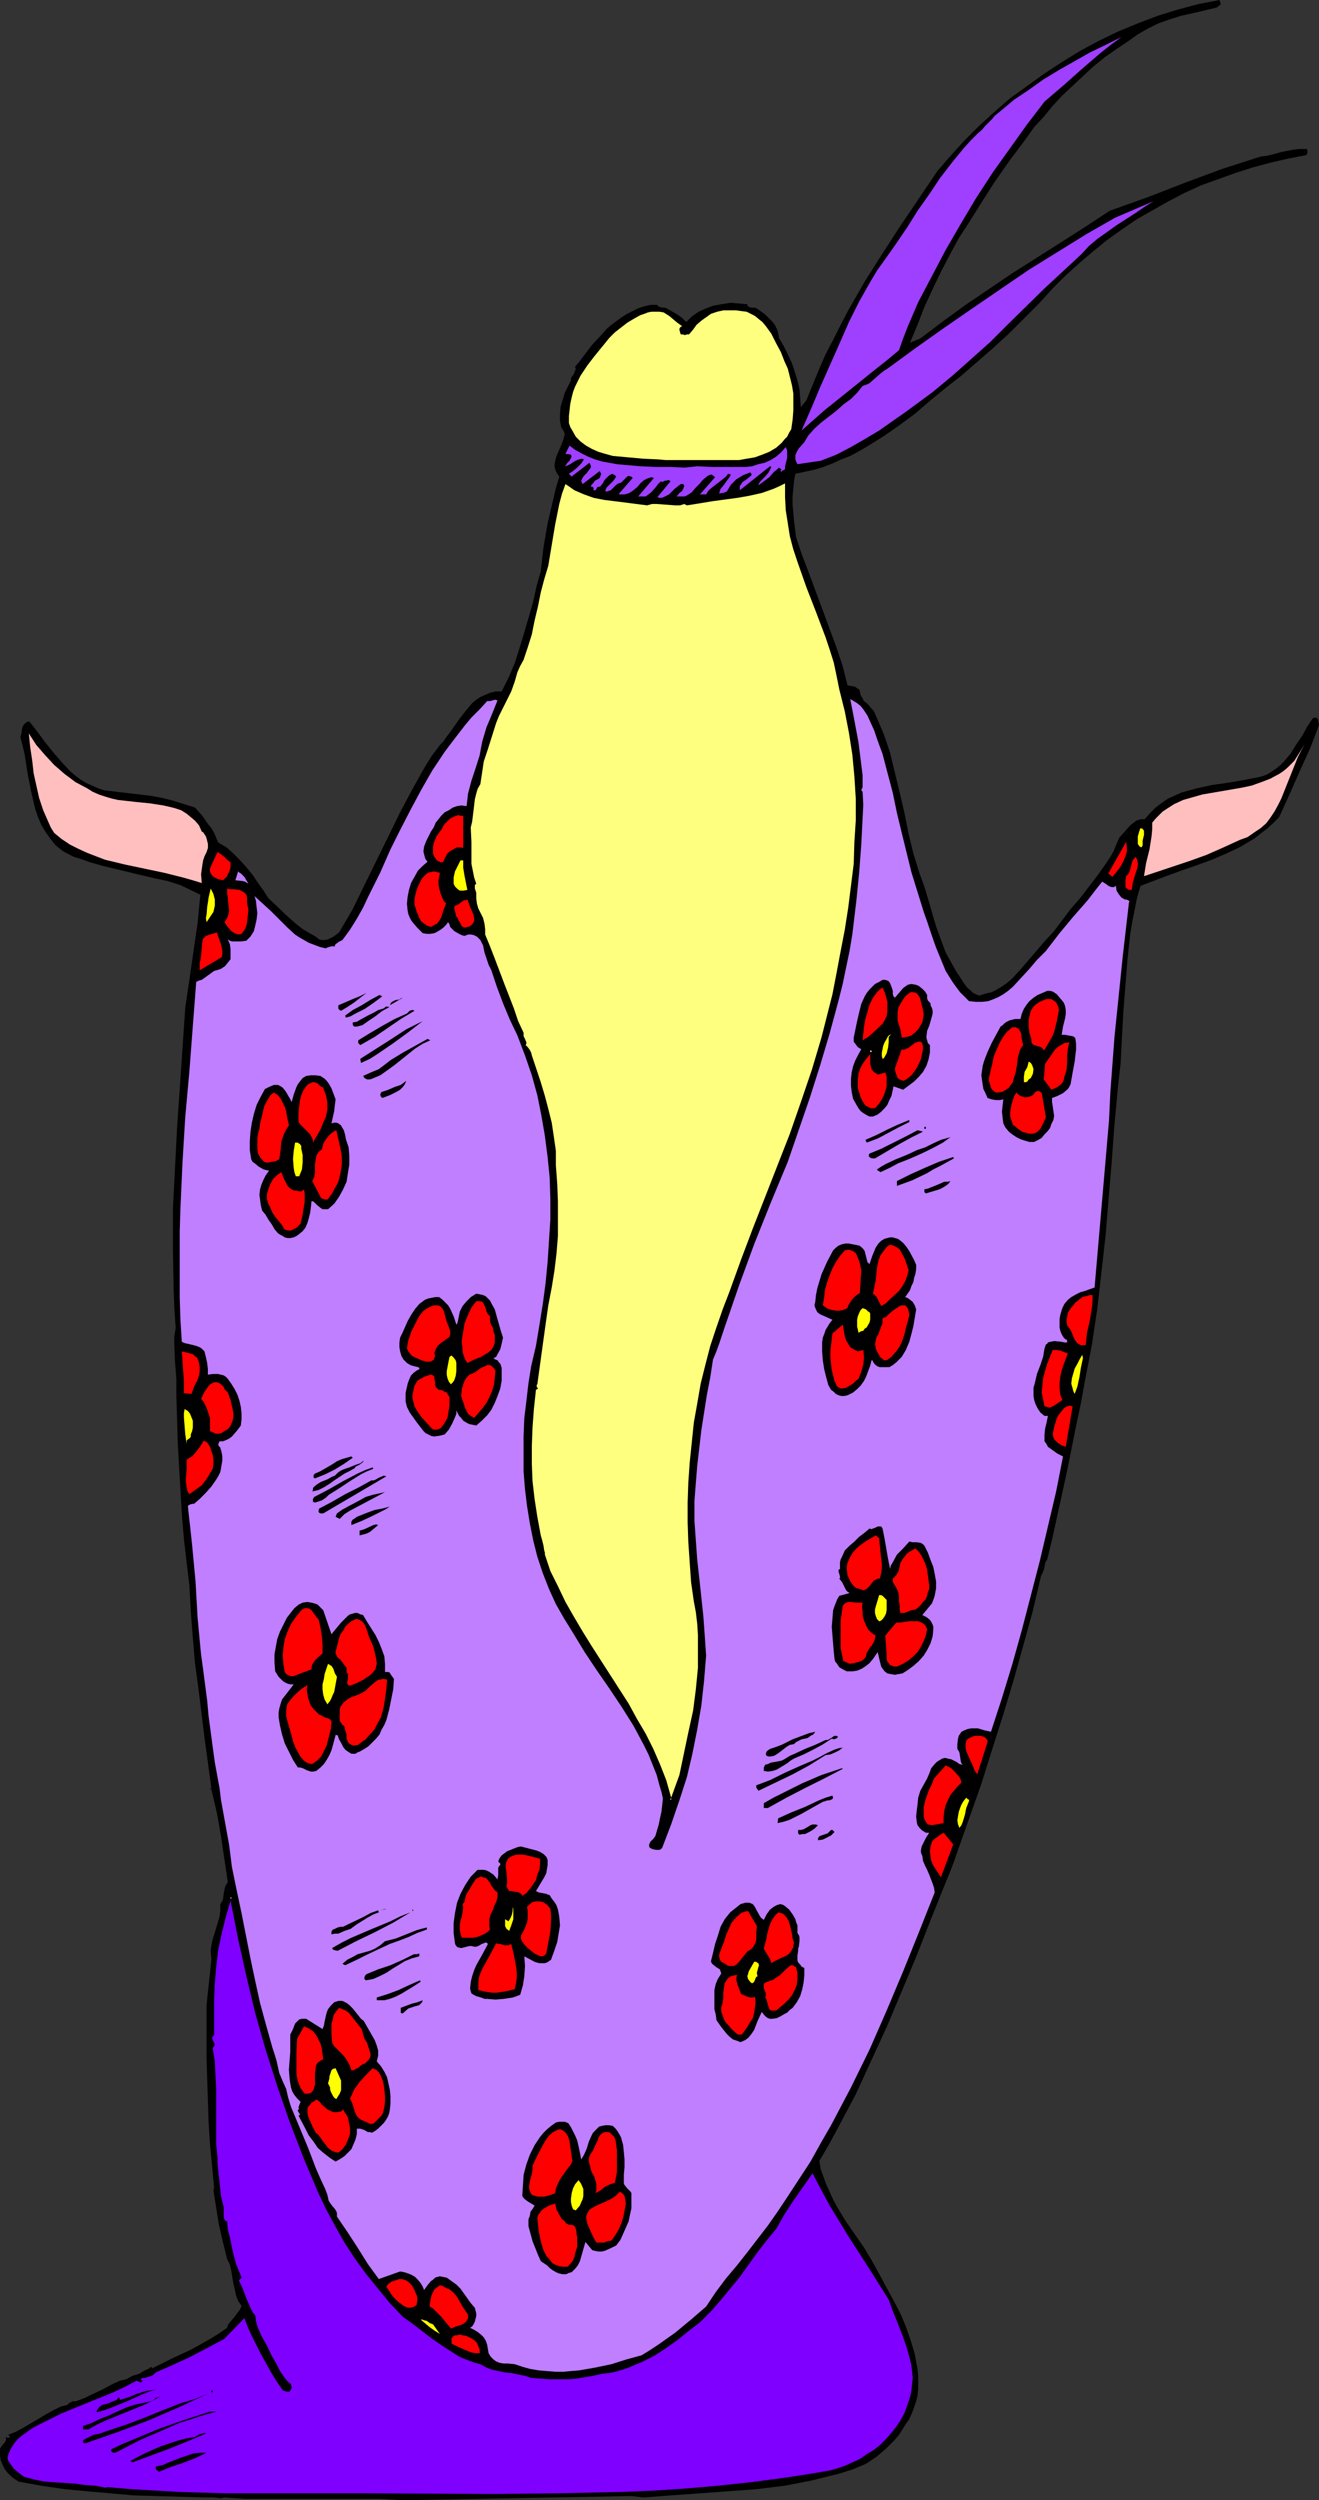<?xml version="1.0" encoding="UTF-8" standalone="no"?>
<svg
   version="1.0"
   width="82.151mm"
   height="155.668mm"
   id="svg156"
   sodipodi:docname="Hippie.wmf"
   xmlns:inkscape="http://www.inkscape.org/namespaces/inkscape"
   xmlns:sodipodi="http://sodipodi.sourceforge.net/DTD/sodipodi-0.dtd"
   xmlns="http://www.w3.org/2000/svg"
   xmlns:svg="http://www.w3.org/2000/svg">
  <rect width="100%" height="100%" fill="#333333" stroke="none"/>
  <sodipodi:namedview
     id="namedview156"
     pagecolor="#ffffff"
     bordercolor="#000000"
     borderopacity="0.25"
     inkscape:showpageshadow="2"
     inkscape:pageopacity="0.0"
     inkscape:pagecheckerboard="0"
     inkscape:deskcolor="#d1d1d1"
     inkscape:document-units="mm" />
  <defs
     id="defs1">
    <pattern
       id="WMFhbasepattern"
       patternUnits="userSpaceOnUse"
       width="6"
       height="6"
       x="0"
       y="0" />
  </defs>
  <path
     style="fill:#000000;fill-opacity:1;fill-rule:evenodd;stroke:none"
     d="m 287.391,0.97 -0.969,0.808 -2.746,0.646 -2.746,0.646 -2.908,0.646 -2.585,0.808 -2.746,0.97 -2.585,1.293 -2.262,1.293 -1.131,0.808 -1.131,0.808 -2.908,1.939 -2.746,1.939 -2.585,2.101 -2.423,2.262 -2.423,2.262 -2.423,2.262 -2.262,2.424 -2.1,2.585 -2.262,2.424 -1.939,2.747 -3.877,5.171 -3.716,5.333 -3.392,5.333 -2.423,3.878 -2.423,3.717 -2.1,3.878 -2.1,4.04 -1.939,4.04 -1.939,4.201 -1.615,4.201 -1.777,4.201 2.423,-0.97 5.331,-4.04 5.331,-3.878 5.493,-3.717 5.493,-3.717 11.47,-7.272 5.816,-3.717 5.654,-3.717 4.523,-1.616 4.523,-1.616 8.723,-3.393 8.723,-3.232 4.523,-1.454 4.523,-1.454 1.454,-0.162 1.292,-0.323 2.423,-0.646 2.585,-0.485 1.292,-0.162 h 1.454 0.323 l 0.162,0.162 v 0.485 0.485 l -0.162,0.162 -0.162,0.162 -4.2,0.808 -4.2,0.97 -4.2,1.131 -4.039,1.293 -4.039,1.454 -4.039,1.454 -3.877,1.778 -3.716,1.939 -3.716,2.101 -3.716,2.101 -3.554,2.424 -3.392,2.424 -3.392,2.747 -3.231,2.747 -3.231,2.909 -3.069,3.07 -3.231,3.555 -3.554,3.555 -3.554,3.555 -3.716,3.393 -3.716,3.232 -3.716,3.232 -3.716,2.909 -3.554,2.909 -3.554,3.07 -3.716,2.747 -3.716,2.585 -3.877,2.424 -1.939,1.131 -2.1,1.131 -2.1,0.808 -2.1,0.97 -2.1,0.808 -2.1,0.646 -2.262,0.485 -2.262,0.485 -0.323,1.778 -0.162,1.778 -0.162,1.778 v 1.939 l 0.323,3.717 0.485,3.878 1.454,4.363 1.615,4.201 3.231,8.726 1.615,4.363 1.615,4.363 1.454,4.363 1.131,4.525 0.808,0.162 0.969,0.162 0.646,0.485 0.323,0.162 0.162,0.485 0.162,0.808 0.485,0.808 0.323,0.646 0.646,0.485 0.485,0.485 0.485,0.646 0.646,0.646 0.323,0.646 0.969,2.262 0.969,2.262 0.808,2.262 0.808,2.424 1.131,4.686 1.131,4.686 1.131,4.848 0.969,4.848 1.131,4.686 1.454,4.686 1.131,3.07 0.969,3.232 1.777,6.14 1.131,3.07 1.131,3.07 1.615,2.909 0.808,1.454 0.969,1.454 0.808,1.293 0.969,1.293 0.646,0.485 0.646,0.646 0.646,0.323 0.808,0.323 1.454,-0.485 1.454,-0.323 1.292,-0.646 1.292,-0.808 1.131,-0.808 1.131,-0.97 1.939,-2.101 1.939,-2.262 1.939,-2.262 1.939,-2.262 2.1,-2.262 1.939,-2.585 1.939,-2.585 2.262,-2.585 2.1,-2.747 2.1,-2.747 1.939,-2.747 0.969,-1.454 0.808,-1.454 0.646,-1.616 0.646,-1.454 1.292,-1.454 1.292,-1.454 0.808,-0.646 0.646,-0.485 0.969,-0.323 h 0.969 l 1.292,-1.454 1.292,-1.293 1.292,-0.97 1.615,-1.131 1.454,-0.646 1.777,-0.808 1.777,-0.485 1.777,-0.485 3.716,-0.808 3.554,-0.485 3.716,-0.646 3.392,-0.646 1.292,-0.323 1.131,-0.485 0.969,-0.646 0.969,-0.646 0.969,-0.808 0.808,-0.808 1.615,-1.939 1.292,-2.101 1.454,-2.101 1.131,-2.101 1.292,-1.939 0.485,-0.162 h 0.323 l 0.162,0.162 0.162,0.162 0.162,0.323 v 0.485 l 0.162,0.323 v 0.323 l -0.969,2.585 -1.131,2.909 -2.423,5.333 -2.423,5.494 -2.423,5.333 -1.454,1.454 -1.454,1.293 -1.454,1.131 -1.454,1.131 -1.615,0.97 -1.615,0.97 -3.392,1.616 -3.392,1.454 -3.554,1.293 -3.716,1.293 -3.554,1.293 -5.977,2.262 -0.808,2.747 -1.131,5.656 -0.485,2.909 -0.646,5.979 -0.485,6.14 -0.485,6.14 -0.323,5.979 -0.323,6.14 -0.646,5.817 -0.808,8.726 -0.646,8.726 -1.454,17.452 -0.969,8.564 -0.969,8.564 -1.292,8.564 -0.808,4.201 -0.808,4.201 -0.969,5.333 -1.131,5.332 -2.1,10.503 -2.262,10.342 -1.131,5.171 -1.292,5.333 -0.485,0.808 -0.162,1.131 -0.323,0.97 -0.485,0.97 -1.939,8.241 -2.262,8.241 -2.262,8.08 -2.423,8.08 -2.585,8.08 -2.585,8.241 -5.654,15.998 -0.646,1.939 -0.808,2.101 -1.777,4.363 -3.231,8.08 -3.231,8.241 -3.392,8.08 -3.392,8.08 -3.716,8.08 -3.716,8.08 -4.2,7.918 -2.1,3.878 -2.262,3.878 0.323,1.939 0.646,1.778 0.646,1.778 0.808,1.778 0.808,1.778 0.969,1.778 1.939,3.232 4.362,6.302 1.939,3.232 1.777,3.232 3.231,5.979 1.615,3.07 1.292,3.07 1.131,3.232 0.969,3.232 0.323,1.778 0.323,1.616 0.162,1.778 v 1.778 1.454 l -0.162,1.454 -0.323,1.293 -0.485,1.454 -0.485,1.293 -0.646,1.454 -0.808,1.131 -0.808,1.293 -0.808,1.293 -0.969,1.131 -2.1,2.101 -2.262,1.939 -2.423,1.616 -3.069,1.293 -3.069,0.97 -3.231,0.808 -3.231,0.808 -3.231,0.646 -3.392,0.646 -6.623,0.808 -6.623,0.485 -6.623,0.485 -6.785,0.485 -6.462,0.485 -2.908,-0.323 -53.795,0.97 -5.331,-0.323 H 84.166 73.504 68.173 62.841 57.672 l -5.008,-0.323 -0.485,0.162 h -0.485 l -1.292,-0.162 h -1.292 -0.646 -0.646 l -10.824,-0.323 -5.493,-0.162 -5.493,-0.485 -5.493,-0.485 L 15.185,585.768 9.693,584.96 4.362,583.99 3.392,583.344 2.585,582.698 1.777,581.89 1.131,581.082 0.646,580.112 0.162,578.981 0,577.85 v -1.131 -0.485 l 0.323,-0.485 0.485,-0.646 0.323,-0.323 0.162,-0.323 0.162,-0.485 -0.162,-0.485 0.323,0.162 h 0.162 0.323 l 0.323,-0.162 -0.485,-0.485 1.939,-0.808 1.777,-0.97 3.554,-2.101 1.615,-0.97 1.777,-0.97 1.615,-0.808 1.777,-0.485 0.162,-0.323 0.323,-0.162 0.646,-0.323 h 0.808 l 0.323,-0.162 0.485,-0.162 1.292,-0.485 1.292,-0.646 2.746,-1.293 2.746,-1.454 1.454,-0.646 1.454,-0.323 1.454,-0.808 1.615,-0.485 1.292,-0.808 0.808,-0.323 0.646,-0.485 v 0 l 0.323,0.323 4.523,-2.262 4.523,-2.101 4.362,-2.424 2.1,-1.293 2.1,-1.454 0.162,-0.646 0.485,-0.646 0.969,-1.131 0.969,-1.293 0.485,-0.646 0.323,-0.808 -0.808,-1.131 -0.485,-1.293 -0.323,-1.454 -0.323,-1.454 -0.485,-2.909 -0.323,-1.454 -0.646,-1.293 -0.969,-3.878 -0.969,-4.201 -0.646,-4.04 -0.646,-4.04 0.162,-0.646 -0.485,-5.171 -0.485,-5.009 -0.323,-5.009 -0.162,-5.009 -0.323,-10.18 v -5.171 -5.494 -1.778 l 0.162,-1.778 0.808,-7.433 0.162,-1.778 -0.162,-1.939 0.162,-1.293 0.323,-1.454 0.808,-2.585 0.808,-2.747 0.162,-1.454 v -1.454 l 0.323,-0.485 0.323,-0.646 0.162,-1.454 0.323,-1.454 0.323,-0.646 0.323,-0.485 -0.808,-5.332 -0.808,-5.494 -0.969,-5.494 -0.646,-2.747 -0.646,-2.747 h -0.323 l 0.323,-0.323 -1.615,-11.796 -1.454,-11.796 -0.808,-5.979 -0.485,-5.817 -0.485,-6.14 -0.323,-6.14 -0.646,-5.333 -0.646,-5.656 -0.485,-5.656 -0.323,-5.656 -0.646,-11.311 -0.162,-5.656 -0.162,-5.333 v -2.101 -1.939 l -0.323,-4.04 -0.162,-4.04 v -1.939 l 0.323,-1.939 -0.323,-4.686 -0.162,-4.686 -0.162,-9.372 v -9.372 l 0.485,-9.372 0.485,-9.534 0.646,-9.372 1.292,-19.068 0.485,-3.232 0.485,-3.232 0.969,-6.787 0.969,-6.625 0.323,-3.393 0.323,-3.232 -4.685,-2.262 -3.069,-0.97 -3.069,-0.646 -6.139,-1.454 -5.977,-1.454 -2.908,-0.808 -2.746,-0.97 -1.131,-0.323 -0.969,-0.485 -0.969,-0.485 -0.808,-0.485 -1.615,-1.293 -1.292,-1.616 -1.131,-1.616 -0.969,-1.616 -0.808,-1.939 -0.646,-1.939 -0.485,-2.101 -0.485,-2.101 -0.808,-4.201 -0.646,-4.201 -0.485,-2.101 -0.485,-1.778 v -0.485 l 0.162,-0.485 0.162,-1.131 0.162,-0.646 0.323,-0.485 0.323,-0.323 0.485,-0.323 h 0.485 l 1.777,2.262 1.777,2.424 1.939,2.424 1.939,2.262 2.1,2.262 1.131,0.97 1.292,0.97 1.292,0.808 1.454,0.646 1.454,0.646 1.454,0.485 10.985,1.293 2.585,0.485 2.585,0.646 2.585,0.808 2.585,0.808 1.615,1.778 1.454,2.101 0.808,0.97 0.646,1.131 0.485,1.131 0.485,1.131 1.939,1.131 1.615,1.454 1.615,1.616 1.454,1.616 1.454,1.778 1.292,1.939 1.292,1.778 1.131,1.778 2.585,2.424 1.292,1.293 1.454,1.293 1.292,1.131 1.454,1.131 1.615,0.97 1.454,0.808 0.808,0.646 0.646,0.162 h 0.646 l 0.808,-0.162 0.646,-0.323 0.646,-0.323 1.292,-0.97 1.615,-2.747 1.615,-2.747 2.746,-5.656 5.493,-11.15 2.746,-5.656 2.908,-5.494 3.069,-5.494 1.615,-2.585 1.939,-2.585 0.808,-0.808 0.646,-0.97 1.454,-1.939 1.454,-2.101 1.615,-2.101 0.808,-0.97 0.808,-0.97 0.969,-0.808 0.969,-0.646 1.131,-0.485 1.131,-0.485 1.292,-0.323 h 1.454 l 0.808,-1.616 0.808,-1.616 1.454,-3.393 1.131,-3.555 1.131,-3.717 2.1,-7.272 0.808,-3.717 0.969,-3.393 0.323,-2.909 0.323,-2.747 0.969,-5.656 1.292,-5.494 0.646,-2.747 0.808,-2.747 -0.485,-0.646 -0.323,-0.646 -0.162,-0.485 -0.162,-0.646 0.162,-1.293 0.323,-1.131 1.131,-2.585 0.485,-1.293 0.323,-1.293 -0.323,-0.808 -0.485,-0.646 -0.162,-0.808 -0.162,-0.808 v -1.616 l 0.162,-1.778 0.485,-1.616 0.485,-1.616 0.808,-1.616 0.646,-1.293 v -0.485 l 0.162,-0.323 0.485,-0.646 0.323,-0.808 0.162,-0.485 -0.162,-0.485 0.969,-1.131 0.969,-1.293 2.1,-2.747 2.262,-2.424 1.131,-1.293 1.131,-0.97 2.423,-1.778 1.292,-0.808 1.292,-0.646 1.292,-0.646 1.454,-0.485 1.454,-0.323 h 1.615 l 0.162,0.323 0.323,0.162 0.646,0.162 h 0.646 l 0.323,0.162 0.323,0.162 2.262,1.293 1.131,0.808 0.969,0.97 1.292,-1.293 1.615,-1.131 1.777,-0.808 1.777,-0.646 1.939,-0.323 1.939,-0.323 2.1,0.162 1.939,0.162 v 0.323 l 0.323,0.323 0.646,0.162 h 0.323 0.485 l 0.323,0.162 0.323,0.162 1.777,1.293 0.808,0.808 0.808,0.808 0.646,0.808 0.485,0.97 0.323,0.97 0.162,1.131 1.131,1.939 0.969,1.939 0.969,2.101 0.646,1.939 0.646,2.101 0.485,2.101 0.162,2.101 0.162,2.101 1.292,-1.616 1.454,-3.555 1.454,-3.555 1.615,-3.717 1.777,-3.393 1.777,-3.555 1.777,-3.393 3.877,-6.787 4.2,-6.625 4.2,-6.464 8.723,-12.927 3.069,-3.555 3.231,-3.555 3.554,-3.555 3.554,-3.232 3.716,-3.232 4.039,-2.909 4.039,-2.909 4.2,-2.747 4.2,-2.585 4.523,-2.424 4.362,-2.101 4.685,-1.939 4.685,-1.778 4.685,-1.454 4.846,-1.293 L 287.068,0 v 0 z"
     id="path1" />
  <path
     style="fill:#9f3fff;fill-opacity:1;fill-rule:evenodd;stroke:none"
     d="m 263.967,8.726 -2.423,1.778 -2.262,1.778 -4.523,3.878 -4.362,3.878 -4.523,3.878 -4.2,5.494 -4.039,5.656 -4.039,5.656 -3.877,5.979 -3.554,5.979 -3.554,6.14 -3.231,6.14 -3.231,6.14 -2.423,5.656 -1.131,2.909 -0.969,2.747 -2.908,2.424 -3.069,2.424 -5.816,4.686 -5.654,4.525 -2.746,2.424 -2.746,2.424 2.262,-5.171 2.1,-5.009 4.523,-10.18 2.262,-5.171 2.423,-4.848 2.746,-4.848 1.454,-2.424 1.615,-2.262 2.746,-3.878 2.746,-4.04 2.423,-3.878 2.746,-3.878 2.585,-3.878 2.746,-3.555 2.908,-3.555 1.615,-1.778 1.615,-1.616 0.969,-0.808 0.646,-0.808 1.131,-1.131 0.646,-0.646 0.485,-0.646 0.808,-0.646 0.969,-0.808 2.908,-2.424 3.392,-2.262 3.392,-2.424 3.716,-2.262 3.716,-2.101 3.716,-2.101 3.716,-1.778 z"
     id="path2" />
  <path
     style="fill:#9f3fff;fill-opacity:1;fill-rule:evenodd;stroke:none"
     d="m 254.597,59.789 -4.362,4.04 -4.362,4.04 -8.562,8.403 -4.2,4.201 -4.523,4.04 -4.362,3.878 -4.685,3.878 -6.139,4.525 -3.231,2.262 -3.231,2.262 -3.231,1.939 -3.392,1.939 -3.392,1.778 -3.716,1.454 -5.493,0.808 -0.323,-0.646 -0.162,-0.485 v -0.485 -0.485 l 0.323,-0.808 0.485,-0.808 1.292,-1.454 0.485,-0.808 0.485,-0.808 1.454,-1.616 1.615,-1.454 3.554,-2.747 1.615,-1.454 1.777,-1.293 1.454,-1.454 1.292,-1.616 0.969,-0.323 0.646,-0.323 1.292,-1.131 1.292,-1.131 0.808,-0.646 0.808,-0.485 6.623,-4.848 6.623,-4.686 6.785,-4.686 6.623,-4.525 6.623,-4.525 6.785,-4.201 6.785,-4.201 6.785,-3.878 9.047,-3.878 -2.1,1.293 -2.1,1.454 -4.523,2.909 -2.262,1.616 -2.262,1.616 -1.939,1.616 z"
     id="path3" />
  <path
     style="fill:#ffff7f;fill-opacity:1;fill-rule:evenodd;stroke:none"
     d="m 184.647,84.997 0.808,1.778 0.485,1.939 0.485,1.939 0.323,1.939 v 2.101 1.939 l -0.162,2.101 -0.323,2.262 -0.485,0.808 -0.485,0.97 -0.646,0.646 -0.646,0.808 -1.292,1.131 -1.615,0.97 -1.615,0.646 -1.777,0.646 -1.939,0.323 -1.777,0.323 h -2.1 -1.939 -4.039 -3.877 -1.939 -1.777 -1.615 l -1.777,-0.162 -3.554,-0.162 -3.554,-0.323 -1.777,-0.162 -1.777,-0.162 -1.777,-0.485 -1.615,-0.485 -1.454,-0.646 -1.454,-0.808 -1.292,-0.97 -1.131,-1.131 -0.808,-1.454 -0.485,-0.808 -0.323,-0.97 v -1.616 l 0.162,-1.454 0.162,-1.454 0.323,-1.454 0.323,-1.293 0.485,-1.293 0.646,-1.293 0.646,-1.293 1.615,-2.424 1.615,-2.101 3.554,-4.363 1.292,-1.293 2.908,-2.262 1.615,-0.97 1.454,-0.808 0.969,-0.323 0.808,-0.323 0.808,-0.162 h 0.969 0.969 l 0.969,0.162 1.292,0.808 0.969,0.808 0.969,0.808 1.131,0.808 -0.323,0.162 -0.162,0.162 -0.162,0.323 v 0.162 l 0.162,0.646 0.162,0.485 h 0.485 l 0.485,0.162 0.485,-0.162 h 0.485 l 0.969,-1.131 0.808,-1.131 1.131,-0.97 1.131,-0.808 1.131,-0.808 1.454,-0.485 1.454,-0.323 h 0.808 0.808 1.454 l 1.131,0.162 1.292,0.162 0.969,0.485 0.969,0.485 0.969,0.808 0.808,0.646 0.808,0.97 1.292,1.778 1.131,2.262 1.131,2.101 z"
     id="path4" />
  <path
     style="fill:#9f3fff;fill-opacity:1;fill-rule:evenodd;stroke:none"
     d="m 161.062,110.044 1.615,-0.162 1.454,-0.162 3.231,0.162 h 3.231 3.392 1.615 l 1.454,-0.162 1.454,-0.485 1.454,-0.323 1.454,-0.646 1.292,-0.808 1.131,-0.97 1.131,-1.293 0.323,0.808 v 0.646 0.646 0.485 l -0.162,0.646 -0.323,1.293 v 0.646 l -0.162,0.162 -0.323,0.162 -0.323,0.162 v 0.162 0.162 l -0.323,-0.485 h 0.162 l 0.162,-0.162 -0.646,-0.485 -0.485,0.485 -0.646,0.485 -1.131,1.293 -1.292,0.97 -0.646,0.485 -0.646,0.485 0.162,-0.485 0.323,-0.485 0.969,-0.97 0.969,-1.131 0.323,-0.646 0.323,-0.646 v 0 l -0.323,-0.162 -7.108,5.656 v -0.485 -0.485 l 0.323,-0.485 0.323,-0.485 0.969,-0.646 0.969,-0.808 0.162,-0.162 v -0.323 l -0.162,-0.162 -0.162,-0.162 -0.808,0.323 -0.808,0.323 -0.808,0.485 -0.808,0.485 -0.646,0.646 -0.646,0.646 -0.485,0.808 -0.485,0.808 -0.485,0.162 -0.323,0.162 h -0.485 l -0.485,0.162 0.162,-0.646 0.162,-0.485 0.808,-0.97 0.808,-1.131 0.485,-0.646 0.323,-0.646 -0.646,-0.162 -0.485,0.646 -0.808,0.646 -1.454,1.131 -1.454,1.131 -0.485,0.485 -0.485,0.808 h -0.323 -0.323 -0.485 -0.323 l 3.554,-4.04 -0.808,-0.646 -0.646,0.162 -0.485,0.323 -0.969,0.808 -0.808,0.97 -0.969,0.97 -0.808,0.97 -0.969,0.646 -0.646,0.323 h -0.485 -0.808 -0.646 l 0.646,-0.808 0.646,-0.485 0.162,-0.323 0.162,-0.323 0.162,-0.485 -0.162,-0.485 h -0.323 -0.323 l -0.646,0.485 -0.808,0.646 -0.646,0.646 -0.646,0.646 -0.969,0.485 -0.323,0.162 -0.485,0.162 h -0.485 l -0.485,-0.162 3.069,-3.717 -0.162,-0.162 -0.323,-0.162 -0.485,0.162 h -0.323 l -0.323,0.162 -0.323,0.162 -0.323,-0.162 -0.646,0.646 -0.485,0.646 -1.131,1.293 -0.646,0.485 -0.646,0.485 h -0.969 -0.323 -0.485 l 3.716,-4.363 -0.646,-0.162 -0.485,0.162 -0.485,0.162 -0.646,0.323 -0.808,0.646 -0.808,0.97 -0.969,0.808 -0.969,0.646 -0.485,0.162 -0.646,0.162 h -0.485 -0.808 v -0.162 l 3.231,-3.717 -0.323,-0.323 h -0.162 l -0.485,-0.162 -0.323,0.162 -0.323,0.323 -0.808,0.808 -0.323,0.323 -0.646,0.162 -0.646,0.485 -0.808,0.808 -0.323,0.323 -0.485,0.162 -0.485,0.162 -0.323,-0.162 0.162,-0.485 0.162,-0.323 0.808,-0.808 0.808,-0.808 0.323,-0.485 0.323,-0.485 -0.323,-0.323 -0.323,-0.162 -0.323,-0.162 -0.323,0.162 -0.485,0.323 -0.485,0.485 -0.485,0.485 -0.323,0.646 -0.485,0.646 -0.323,0.323 h -0.323 -0.162 l -0.323,0.485 -0.162,0.323 h -0.162 -0.323 v -0.485 l -0.162,-0.323 h -0.323 -0.162 l 0.162,-0.485 0.485,-0.485 0.323,-0.485 0.646,-0.323 0.485,-0.323 0.162,-0.485 0.162,-0.323 v -0.162 l -0.162,-0.323 -0.162,-0.323 -4.039,3.07 -0.162,-0.323 -0.162,-0.485 0.162,-0.323 0.162,-0.323 0.323,-0.485 0.646,-0.646 0.485,-0.646 0.485,-0.646 v -0.162 -0.323 l -0.162,-0.323 -0.162,-0.323 -4.2,3.232 -0.646,-0.646 0.969,-0.646 0.969,-0.808 0.969,-0.97 0.646,-0.97 -0.485,-0.162 -0.646,0.162 -0.485,0.162 -0.646,0.323 -0.969,0.646 -0.646,0.323 -0.646,0.162 0.323,-0.323 0.162,-0.323 0.323,-0.323 0.323,-0.323 0.323,-0.646 0.162,-0.323 -0.162,-0.485 -1.292,-0.162 0.969,-1.939 1.292,0.97 1.454,0.808 1.615,0.808 1.615,0.646 1.615,0.485 1.777,0.323 1.777,0.323 1.777,0.162 3.716,0.323 3.554,0.162 h 3.554 z"
     id="path5" />
  <path
     style="fill:#ffff7f;fill-opacity:1;fill-rule:evenodd;stroke:none"
     d="m 197.571,162.237 1.292,5.171 0.969,5.009 0.808,5.171 0.485,5.171 0.323,5.171 v 5.171 l -0.323,5.009 -0.162,5.171 -0.646,5.171 -0.646,5.171 -0.808,5.171 -0.969,5.009 -0.969,5.171 -0.969,5.009 -2.585,10.18 -2.262,7.595 -2.585,7.595 -2.585,7.433 -2.908,7.433 -5.816,14.866 -2.746,7.272 -2.746,7.595 -1.615,4.201 -1.454,4.201 -1.454,4.363 -1.131,4.363 -1.131,4.525 -0.808,4.686 -0.808,4.525 -0.485,4.686 -0.485,4.686 -0.323,4.686 -0.162,4.686 v 4.686 l 0.162,4.686 0.323,4.686 0.323,4.686 0.646,4.525 0.485,2.585 0.323,2.747 0.162,2.585 v 2.585 2.585 2.585 l -0.485,5.009 -0.646,5.009 -1.131,5.171 -2.1,10.019 -1.939,5.333 -1.131,-4.04 -1.454,-3.717 -1.615,-3.717 -1.777,-3.555 -2.1,-3.555 -1.939,-3.555 -4.362,-6.787 -4.362,-6.787 -2.1,-3.393 -2.1,-3.555 -1.939,-3.393 -1.777,-3.717 -1.777,-3.555 -1.292,-3.878 v -0.485 l -0.162,-0.485 -0.162,-1.131 -0.323,-1.293 -0.323,-1.131 -0.808,-4.363 -0.646,-4.201 -0.485,-4.201 -0.162,-4.04 v -4.201 l 0.162,-4.363 0.323,-4.363 0.485,-4.525 0.323,-0.162 0.162,-0.162 v 0 l -0.162,-0.162 -0.162,-0.323 v -0.323 l 0.162,-0.162 1.292,-9.372 0.646,-4.686 0.646,-4.525 0.808,-4.201 0.646,-4.04 0.485,-4.04 0.323,-4.04 v -4.04 -4.04 l -0.162,-4.201 -0.323,-4.363 v -1.616 -1.778 l -0.485,-3.393 -0.485,-3.232 -0.808,-3.232 -0.808,-3.07 -0.969,-3.232 -2.1,-6.302 -0.162,-0.646 -0.323,-0.646 -0.485,-0.646 -0.485,-0.485 0.162,-0.323 v -0.323 l -0.323,-0.808 -0.323,-0.646 v -0.485 -0.323 l -1.292,-2.747 -0.969,-2.909 -2.262,-5.817 -2.262,-5.979 -1.131,-2.909 -1.131,-2.747 v -0.808 -0.485 l -0.162,-1.293 -0.323,-1.293 -1.131,-2.262 -0.323,-1.131 -0.162,-1.293 v -0.646 -0.646 l -0.162,-0.485 -0.162,-0.485 v -0.485 -0.323 l 0.323,-0.323 -0.485,-1.454 -0.323,-1.616 -0.323,-1.616 v -1.778 -3.393 l -0.162,-3.393 0.323,-1.293 0.323,-2.585 0.323,-2.747 0.323,-1.293 0.323,-1.131 0.646,-1.131 0.808,-5.333 0.485,-1.454 0.485,-1.454 0.969,-3.07 0.969,-3.07 0.646,-1.616 0.646,-1.293 1.131,-2.262 1.131,-2.262 0.808,-2.262 0.646,-2.262 0.646,-1.454 0.808,-1.454 0.969,-2.909 0.969,-3.07 0.646,-3.232 0.808,-3.393 0.646,-3.232 0.808,-3.07 0.969,-3.232 0.808,-4.848 0.808,-4.848 0.485,-2.424 0.485,-2.424 0.646,-2.424 0.808,-2.262 0.969,0.646 1.131,0.808 1.131,0.485 1.131,0.485 2.262,0.808 2.423,0.485 2.585,0.323 2.585,0.323 5.008,0.646 1.131,-0.323 h 1.131 l 4.362,0.323 h 1.131 l 0.969,-0.323 0.646,0.323 3.069,-0.485 2.908,-0.485 5.977,-0.808 2.746,-0.485 2.908,-0.646 2.746,-0.97 1.454,-0.646 1.292,-0.646 v 3.232 l 0.162,3.07 0.485,3.07 0.485,3.07 0.808,3.07 0.969,2.909 2.1,5.979 2.262,5.817 2.262,5.979 0.969,2.909 0.969,3.07 0.646,3.07 z"
     id="path6" />
  <path
     style="fill:#bf7fff;fill-opacity:1;fill-rule:evenodd;stroke:none"
     d="m 207.749,177.427 2.423,9.211 0.969,4.686 1.131,4.686 2.262,9.211 1.454,4.686 1.454,4.686 0.969,2.747 0.969,2.909 0.969,2.747 1.131,2.747 1.131,2.747 1.615,2.585 0.808,1.131 0.969,1.293 0.969,0.97 1.131,1.131 1.615,0.162 h 1.454 l 1.454,-0.162 1.292,-0.485 1.131,-0.485 1.131,-0.646 1.131,-0.808 1.131,-0.97 1.939,-2.101 1.939,-2.101 1.777,-2.101 2.1,-2.101 1.615,-2.101 1.615,-2.101 3.231,-3.878 3.392,-3.878 1.615,-2.101 1.777,-2.262 0.808,0.485 0.646,0.485 0.323,0.162 0.485,0.162 h 0.485 l 0.485,-0.323 0.162,1.131 0.485,0.808 0.646,0.808 0.808,0.485 h 0.323 l 0.485,0.162 0.323,0.323 -0.162,0.162 v 0.162 l -1.454,12.604 -1.292,12.604 -0.646,6.302 -0.485,6.464 -0.485,6.464 -0.323,6.787 -3.392,39.267 -2.262,0.808 -1.131,0.323 -0.969,0.485 -1.131,0.646 -0.808,0.646 -0.808,0.97 -0.485,0.97 -0.485,1.616 -0.162,0.97 v 0.97 0.97 l 0.162,0.808 0.323,0.808 0.485,0.808 0.323,0.323 0.323,0.162 0.162,0.162 v 0.162 0.323 h -0.646 l -0.808,-0.162 -1.615,-0.162 -0.808,0.162 -0.646,0.162 -0.162,0.323 -0.323,0.162 -0.162,0.485 -0.162,0.485 -0.162,0.97 -0.162,0.97 -0.646,1.939 -0.808,2.101 -0.485,2.101 -0.323,1.131 v 0.97 0.97 l 0.162,0.97 0.323,0.97 0.485,0.97 0.646,0.97 0.969,0.808 h 0.808 l -0.323,1.616 -0.323,1.293 -0.162,1.454 v 0.808 0.808 l 0.485,0.646 0.323,0.646 1.131,0.808 1.131,0.808 1.292,0.646 -1.615,8.241 -1.939,8.241 -1.939,8.241 -2.1,8.08 -2.1,8.08 -2.262,8.08 -2.423,7.918 -2.585,7.918 -1.454,-0.323 -1.615,-0.485 h -0.808 -0.808 l -0.808,0.162 -0.808,0.323 -0.646,0.323 -0.323,0.485 -0.323,0.485 -0.162,0.646 -0.162,1.293 v 1.131 l 0.323,0.485 0.162,0.323 0.162,0.97 0.162,1.131 0.162,0.485 0.323,0.323 -0.808,-0.162 -0.646,-0.485 -1.292,-0.646 -0.808,-0.162 -0.646,-0.162 -0.646,0.162 -0.808,0.485 -0.485,0.323 -0.485,0.485 -0.808,0.97 -0.485,1.293 -0.485,1.131 -0.808,1.454 -0.808,1.454 -0.485,1.616 -0.162,1.616 -0.162,1.293 -0.162,1.454 0.162,1.454 0.162,0.646 0.485,0.646 0.485,0.485 0.162,0.162 0.323,0.162 0.485,0.323 h 0.323 0.485 l -0.808,1.293 -0.646,1.293 -0.323,0.646 -0.162,0.808 v 0.646 l 0.323,0.808 0.162,1.131 0.485,1.131 0.485,0.97 0.485,1.131 0.808,2.101 0.323,0.97 0.162,1.131 -3.716,9.372 -3.716,9.211 -3.877,9.211 -4.039,9.211 -4.362,8.888 -4.685,8.888 -2.423,4.201 -2.423,4.363 -2.746,4.201 -2.746,4.201 -2.262,3.393 -2.262,3.232 -4.846,6.302 -2.423,3.07 -2.585,3.07 -2.423,3.232 -2.262,3.393 -3.554,3.07 -3.716,3.07 -3.877,2.747 -1.939,1.293 -2.1,1.293 -3.554,0.97 -3.554,1.131 -3.877,0.808 -3.716,0.646 -1.939,0.162 -1.777,0.162 h -1.939 l -1.939,-0.162 -1.939,-0.162 -1.939,-0.323 -1.777,-0.485 -1.939,-0.646 -1.615,-0.162 h -0.969 l -0.969,-0.162 -0.808,-0.323 -0.646,-0.485 -0.646,-0.646 -0.485,-0.808 -0.162,-0.97 -0.162,-0.97 -0.323,-0.97 -0.485,-0.808 -0.646,-0.646 -0.808,-0.646 -0.808,-0.485 -0.969,-0.485 0.485,-0.323 0.323,-0.485 0.323,-0.646 0.162,-0.646 0.162,-0.646 v -0.646 l -0.162,-0.646 -0.162,-0.646 -0.969,-1.131 -0.808,-1.131 -0.808,-1.131 -0.808,-1.131 -0.969,-0.97 -1.131,-0.808 -1.131,-0.808 -0.808,-0.162 -0.808,-0.162 -0.646,0.162 -0.485,0.162 -0.485,0.485 -0.485,0.323 -0.808,0.97 -0.808,1.131 -0.323,-0.808 -0.485,-0.808 -0.646,-0.808 -0.646,-0.646 -0.808,-0.485 -0.808,-0.323 -0.969,-0.323 -0.969,-0.162 -5.008,1.778 -2.585,-3.555 -2.423,-3.878 -2.423,-3.717 -2.423,-3.555 v -0.485 -0.323 l -0.162,-0.485 -0.323,-0.485 -0.808,-0.97 -0.646,-0.97 -0.323,-1.454 -0.485,-1.293 -1.131,-2.424 -1.131,-2.585 -0.485,-1.293 -0.485,-1.293 -0.808,-2.101 -1.615,-3.878 -0.808,-1.939 -1.615,-3.878 -0.646,-2.101 -0.485,-2.101 -0.808,-1.778 -0.808,-1.939 -0.323,-1.454 -0.323,-1.454 -0.485,-1.616 -0.485,-1.454 -1.454,-5.171 -1.454,-5.333 -1.131,-5.171 -1.131,-5.333 -2.1,-10.665 -1.131,-5.332 -1.131,-5.494 -0.323,-2.585 -0.323,-2.585 -0.969,-5.332 -0.969,-5.333 -0.323,-2.747 -0.485,-2.585 -0.646,-3.555 -0.485,-3.555 -0.969,-7.272 -0.323,-3.555 -0.485,-3.717 -0.485,-3.717 -0.485,-3.555 -0.808,-8.564 -0.485,-8.564 -0.808,-8.564 -0.485,-4.525 -0.485,-4.363 v -0.323 l 0.162,-0.162 0.323,-0.162 0.646,-0.162 h 0.323 l 1.292,-1.131 1.454,-1.454 1.292,-1.454 1.131,-1.616 0.485,-0.808 0.485,-0.97 0.162,-0.808 0.162,-0.97 0.162,-0.97 v -0.97 l -0.162,-0.97 -0.323,-1.131 -0.323,-0.323 -0.162,-0.323 0.162,-0.485 0.162,-0.323 h 0.808 l 0.808,-0.323 0.646,-0.323 0.646,-0.485 1.131,-1.293 0.969,-1.293 0.162,-1.454 v -1.454 l -0.162,-1.454 -0.323,-1.454 -0.485,-1.454 -0.646,-1.293 -0.808,-1.293 -0.808,-1.131 -0.485,-0.485 -0.485,-0.323 -0.646,-0.162 -0.646,-0.162 h -1.292 l -1.131,0.162 v -1.293 l -0.162,-1.454 -0.323,-1.454 -0.323,-1.293 -0.646,-0.646 -0.485,-0.323 -0.808,-0.323 -0.646,-0.162 -0.646,-0.162 -1.454,-0.323 -0.646,-0.323 -0.323,-5.171 -0.162,-5.171 v -5.171 -5.171 -5.333 l 0.162,-5.332 0.485,-10.827 0.646,-10.665 0.969,-10.665 0.808,-10.665 0.808,-10.503 0.646,-0.323 0.646,-0.162 1.131,-0.808 1.131,-0.808 0.646,-0.485 0.646,-0.162 0.485,-0.162 0.485,-0.162 0.485,-0.323 0.485,-0.323 0.646,-0.808 0.646,-0.808 v -1.293 -1.131 l -0.162,-1.131 -0.485,-1.131 0.485,0.323 0.485,0.162 h 1.131 0.646 0.485 l 1.131,-0.162 0.485,-0.485 0.485,-0.485 0.808,-1.293 0.323,-1.293 0.323,-1.454 0.162,-1.454 -0.162,-1.454 -0.162,-1.454 -0.323,-1.131 1.939,1.778 1.939,1.778 3.716,3.717 1.939,1.778 0.969,0.646 1.131,0.646 1.131,0.646 1.292,0.485 1.292,0.485 1.292,0.323 h 0.162 l 0.323,-0.162 0.485,-0.162 0.646,-0.162 h 0.323 l 0.162,0.162 0.162,-0.323 0.162,-0.323 0.485,-0.323 0.162,-0.162 0.323,-0.162 0.646,-0.323 1.777,-2.424 1.615,-2.585 1.454,-2.585 1.292,-2.747 2.746,-5.494 2.423,-5.494 2.423,-4.848 2.423,-4.686 2.423,-4.525 2.585,-4.525 2.908,-4.363 1.454,-1.939 1.615,-2.101 1.615,-2.101 1.615,-1.939 1.939,-1.939 1.777,-1.939 h 0.646 l 0.646,-0.162 0.485,-0.162 0.646,0.162 -0.646,1.616 -0.646,1.616 -1.292,3.07 -0.485,1.616 -0.485,1.616 -0.323,1.616 -0.323,1.778 -0.969,3.07 -0.969,2.909 -0.808,3.07 -0.162,1.454 -0.162,1.454 -1.292,-0.162 -0.969,0.162 -0.969,0.323 -0.969,0.646 -0.969,0.485 -0.808,0.808 -1.292,1.616 -0.485,1.131 -0.646,0.97 -0.646,1.293 -0.485,0.97 -0.485,1.293 -0.162,1.131 0.162,0.646 0.162,0.646 0.162,0.485 0.485,0.646 -1.131,0.97 -1.131,1.131 -0.808,1.454 -0.808,1.454 -0.485,1.616 -0.323,1.616 -0.162,1.616 0.162,1.616 0.162,0.808 0.323,0.808 0.323,0.646 0.485,0.646 0.969,1.131 1.292,1.293 0.969,0.162 h 0.808 l 0.969,-0.162 0.646,-0.323 0.808,-0.485 0.646,-0.485 0.646,-0.646 0.485,-0.646 0.323,0.485 0.162,0.646 0.969,0.97 1.131,0.646 0.646,0.323 0.646,0.162 0.808,-0.323 h 0.808 l 0.646,0.162 0.646,0.323 0.323,0.323 0.485,0.485 0.323,0.646 0.323,0.646 0.323,1.616 0.485,1.454 0.485,1.454 0.323,0.646 0.323,0.646 1.292,3.878 1.454,3.878 1.615,3.878 1.777,3.717 1.777,4.686 1.615,4.686 1.292,4.686 0.969,4.848 0.808,4.686 0.646,5.009 0.485,4.848 0.162,5.009 v 4.848 l -0.323,5.009 -0.323,5.009 -0.485,5.009 -0.646,4.848 -0.808,5.009 -0.808,4.848 -1.131,4.848 -0.646,4.04 -0.485,4.201 -0.485,4.04 -0.162,4.201 v 4.04 4.201 l 0.323,4.04 0.485,4.04 0.646,4.04 0.808,4.04 0.969,3.878 1.292,3.878 1.454,3.717 1.615,3.555 1.939,3.393 2.1,3.393 2.746,4.525 2.908,4.363 2.908,4.201 2.908,4.363 2.746,4.363 1.131,2.101 1.292,2.424 1.131,2.262 0.969,2.424 0.969,2.424 0.646,2.424 0.485,1.616 0.323,1.454 -0.162,1.616 -0.162,1.454 -0.323,1.454 -0.323,1.616 -0.808,2.747 -0.485,0.646 -0.646,0.646 -0.162,0.323 -0.162,0.323 v 0.485 l 0.162,0.323 0.323,0.162 0.323,0.162 0.808,0.162 h 0.808 l 0.323,-0.162 0.323,-0.323 2.1,-5.494 1.939,-5.656 1.777,-5.494 1.292,-5.494 1.131,-5.656 0.969,-5.656 0.646,-5.817 0.485,-5.979 -0.323,-4.686 -0.323,-4.525 -0.969,-9.049 -0.485,-4.363 -0.323,-4.525 -0.323,-4.525 v -4.686 l 0.323,-4.201 0.323,-4.04 0.485,-4.201 0.485,-4.201 1.292,-8.241 0.808,-4.201 0.646,-4.201 0.808,-1.939 0.646,-1.778 0.646,-1.939 0.646,-1.939 3.392,-9.857 3.554,-9.695 3.877,-9.695 4.039,-9.695 5.169,-15.028 2.423,-7.595 2.262,-7.595 2.1,-7.756 0.969,-3.878 0.808,-3.878 0.808,-3.878 0.646,-3.878 0.485,-4.04 0.485,-4.04 0.646,-6.464 0.485,-6.464 0.323,-6.302 0.162,-3.232 -0.162,-3.07 -0.162,-0.162 -0.162,-0.162 0.162,-0.323 v -0.162 l 0.162,-0.162 v -0.162 -0.323 -2.424 l -0.323,-2.585 -0.646,-5.171 -0.969,-5.171 -0.969,-5.009 0.808,0.485 0.808,0.485 0.808,0.646 0.646,0.808 0.969,1.454 0.808,1.778 0.808,1.778 0.646,1.939 0.646,1.778 z"
     id="path7" />
  <path
     style="fill:#ffbfbf;fill-opacity:1;fill-rule:evenodd;stroke:none"
     d="m 26.332,187.93 1.454,0.323 1.454,0.162 2.908,0.323 3.231,0.323 3.069,0.485 1.454,0.323 1.292,0.323 1.454,0.485 1.292,0.808 0.969,0.808 0.969,0.808 0.969,1.131 0.646,1.454 0.323,0.162 0.323,0.485 0.323,0.485 0.162,0.485 0.323,1.293 v 0.97 l -0.323,0.97 -0.485,0.97 -0.323,0.97 -0.162,0.97 -0.323,2.262 0.162,2.101 -2.1,-0.646 -2.262,-0.646 -4.523,-1.131 -9.208,-1.939 -4.685,-1.131 -2.1,-0.808 -2.1,-0.808 -2.1,-0.97 -1.939,-0.97 -1.939,-1.293 -1.777,-1.454 -0.808,-1.293 -0.646,-1.454 -1.131,-2.585 -0.969,-2.909 -0.646,-2.909 -0.646,-2.909 -0.323,-2.909 -0.485,-3.232 -0.323,-3.232 1.777,2.747 2.1,2.424 2.1,2.262 2.423,2.101 2.585,1.939 2.746,1.454 1.292,0.808 1.454,0.646 1.454,0.485 z"
     id="path8" />
  <path
     style="fill:#ffffff;fill-opacity:1;fill-rule:evenodd;stroke:none"
     d="m 307.746,173.71 v 0 0.323 0 z"
     id="path9" />
  <path
     style="fill:#ffbfbf;fill-opacity:1;fill-rule:evenodd;stroke:none"
     d="m 291.914,197.626 -3.877,1.778 -4.039,1.778 -4.039,1.454 -3.877,1.293 -6.785,2.262 0.485,-3.07 0.808,-3.232 0.485,-3.07 0.162,-1.778 v -1.454 l 0.808,-0.97 0.808,-0.808 0.808,-0.808 0.969,-0.646 1.777,-1.131 2.1,-0.97 2.262,-0.646 2.262,-0.646 4.685,-0.808 4.685,-0.808 2.262,-0.485 2.262,-0.808 2.1,-0.808 2.1,-1.131 0.969,-0.646 0.969,-0.808 0.808,-0.808 0.808,-0.808 2.423,-3.878 -0.808,1.454 -0.808,1.616 -1.292,3.232 -1.292,3.232 -1.292,3.232 -0.808,1.616 -0.808,1.454 -0.969,1.454 -0.969,1.293 -1.292,1.131 -1.454,0.97 -1.615,1.131 z"
     id="path10" />
  <path
     style="fill:#ff0000;fill-opacity:1;fill-rule:evenodd;stroke:none"
     d="m 109.044,199.565 -0.646,-0.162 h -0.808 l -0.646,0.323 -0.485,0.323 -0.646,0.323 -0.485,0.485 -0.646,1.131 -0.162,0.485 -0.162,0.323 -0.485,0.162 h -0.162 l -0.162,-0.162 -0.485,-0.162 -0.323,-0.323 -0.485,-0.646 -0.323,-0.808 v -0.808 -0.808 l 0.162,-0.808 0.646,-1.616 1.292,-1.778 0.485,-0.97 0.808,-0.808 0.646,-0.646 0.969,-0.485 0.485,-0.162 0.485,-0.162 0.485,0.162 h 0.646 z"
     id="path11" />
  <path
     style="fill:#ffff00;fill-opacity:1;fill-rule:evenodd;stroke:none"
     d="m 268.975,198.919 -0.162,0.323 -0.162,0.162 -0.323,-0.162 -0.162,-0.162 -0.323,-0.485 v -0.646 -1.131 l 0.323,-1.131 0.162,-0.485 0.162,-0.323 0.485,0.162 0.323,0.485 v 0.485 0.485 l -0.162,0.646 -0.162,0.646 v 0.646 z"
     id="path12" />
  <path
     style="fill:#ff0000;fill-opacity:1;fill-rule:evenodd;stroke:none"
     d="m 261.866,206.352 -0.969,-0.808 4.2,-7.433 0.162,1.293 v 0.97 l -0.323,1.131 -0.485,1.131 -0.485,0.97 -0.646,0.97 z"
     id="path13" />
  <path
     style="fill:#ff0000;fill-opacity:1;fill-rule:evenodd;stroke:none"
     d="m 54.28,202.958 v 1.131 l -0.323,1.131 -0.323,0.485 -0.162,0.485 -0.485,0.485 -0.485,0.485 -0.646,-0.162 -0.646,-0.162 -0.646,-0.323 -0.485,-0.323 -0.485,-0.646 -0.162,-0.485 v -0.646 l 0.162,-0.323 0.162,-0.485 1.454,-3.07 0.808,0.485 0.808,0.646 0.646,0.646 z"
     id="path14" />
  <path
     style="fill:#ff0000;fill-opacity:1;fill-rule:evenodd;stroke:none"
     d="m 266.713,207.483 -0.323,1.939 h -0.646 l -0.485,-0.323 -0.323,-0.323 v -0.485 -1.131 l 0.162,-0.97 0.485,-0.485 0.323,-0.646 0.323,-1.131 0.323,-1.293 0.323,-0.485 0.485,-0.485 0.323,0.646 0.162,0.808 v 0.646 l -0.162,0.646 -0.485,1.454 z"
     id="path15" />
  <path
     style="fill:#ffff00;fill-opacity:1;fill-rule:evenodd;stroke:none"
     d="m 109.044,202.474 v 0.97 0.808 l 0.323,1.939 0.323,1.616 0.323,1.616 -0.808,0.162 H 108.236 l -0.485,-0.323 -0.323,-0.323 -0.323,-0.323 -0.323,-0.646 v -0.808 -0.646 l 0.323,-1.454 0.646,-1.293 0.646,-1.293 z"
     id="path16" />
  <path
     style="fill:#bf7fff;fill-opacity:1;fill-rule:evenodd;stroke:none"
     d="m 58.48,207.968 -0.808,-0.485 -0.646,-0.162 -1.615,-0.162 0.646,-2.101 0.323,0.323 0.323,0.162 0.808,0.808 0.485,0.808 z"
     id="path17" />
  <path
     style="fill:#ff0000;fill-opacity:1;fill-rule:evenodd;stroke:none"
     d="m 103.551,205.382 -0.162,0.97 -0.162,0.808 v 0.97 l 0.162,0.97 0.323,1.131 0.323,0.808 0.323,0.808 0.646,0.808 -0.646,1.616 -0.485,1.616 -0.485,0.808 -0.485,0.646 -0.646,0.323 -0.808,0.485 -0.969,-0.323 -0.646,-0.485 -0.646,-0.485 -0.485,-0.808 -0.646,-1.616 -0.485,-1.616 v -1.293 l 0.323,-1.454 0.485,-1.454 0.646,-1.293 0.323,-0.646 0.485,-0.485 0.485,-0.485 0.485,-0.323 0.646,-0.162 0.646,-0.162 0.646,0.162 z"
     id="path18" />
  <path
     style="fill:#ffff00;fill-opacity:1;fill-rule:evenodd;stroke:none"
     d="m 50.241,214.593 -1.615,2.424 -0.162,-0.97 0.162,-0.808 0.162,-1.939 0.162,-0.97 0.162,-1.131 0.485,-2.101 0.323,0.646 0.323,0.646 0.162,0.646 0.162,0.646 v 1.454 z"
     id="path19" />
  <path
     style="fill:#ff0000;fill-opacity:1;fill-rule:evenodd;stroke:none"
     d="m 58.157,211.2 v 0.646 0.646 l 0.162,0.808 0.162,0.808 -0.162,1.454 -0.162,1.616 -0.162,0.646 -0.323,0.808 -0.323,0.485 -0.485,0.646 -0.646,0.162 -0.646,-0.162 -0.646,-0.323 -0.485,-0.323 -0.808,-0.97 -0.808,-1.131 0.646,-0.97 0.323,-0.97 0.162,-0.808 -0.162,-0.97 -0.162,-2.101 -0.162,-0.97 v -1.131 l 0.808,0.162 h 0.646 l 1.454,0.162 0.646,0.323 0.485,0.323 0.485,0.485 z"
     id="path20" />
  <path
     style="fill:#ff0000;fill-opacity:1;fill-rule:evenodd;stroke:none"
     d="m 110.013,218.148 -0.485,0.162 -0.485,-0.162 -0.323,-0.162 -0.485,-0.97 -0.323,-0.485 -0.162,-0.485 -0.323,-0.323 -0.162,-0.646 -0.162,-0.646 -0.162,-0.646 v -0.323 l 0.162,-0.323 0.485,-0.162 0.323,-0.162 1.292,-0.97 h 0.485 l 0.323,-0.162 0.323,0.808 0.323,0.97 0.808,1.778 0.162,0.97 v 0.485 l -0.162,0.323 -0.162,0.323 -0.323,0.323 -0.323,0.323 z"
     id="path21" />
  <path
     style="fill:#ff0000;fill-opacity:1;fill-rule:evenodd;stroke:none"
     d="m 51.049,219.441 0.969,2.747 0.323,1.616 v 0.808 l -0.162,0.646 -5.169,3.07 v -1.616 l 0.323,-1.778 0.162,-1.939 0.162,-1.616 0.162,-0.485 0.323,-0.323 0.323,-0.323 0.485,-0.162 0.485,-0.162 0.485,-0.162 z"
     id="path22" />
  <path
     style="fill:#000000;fill-opacity:1;fill-rule:evenodd;stroke:none"
     d="m 210.172,233.176 v 0.485 0.323 l 0.162,0.485 0.162,0.162 0.162,0.162 0.969,-1.131 0.969,-1.131 0.646,-0.485 0.485,-0.323 0.808,-0.162 0.969,0.162 0.485,0.162 0.323,0.162 0.808,0.646 0.646,0.646 0.485,0.808 v 0.485 0.323 l 0.162,0.485 0.323,0.323 0.162,0.162 0.162,0.323 v 0.323 l 0.323,0.646 0.162,0.646 v 0.646 l -0.162,0.646 -0.323,1.131 -0.323,1.131 -0.485,1.131 -0.162,1.293 v 0.485 l 0.162,0.485 0.162,0.646 0.485,0.485 v 0.808 0.97 l -0.323,1.616 -0.485,1.454 -0.808,1.454 -0.969,1.131 -1.131,1.131 -1.292,0.97 -1.292,0.97 -2.262,-0.808 -0.485,2.262 -0.485,0.97 -0.485,1.131 -0.646,0.808 -0.808,0.808 -0.808,0.646 -1.131,0.485 h -0.808 l -0.646,-0.323 -0.808,-0.485 -0.646,-0.485 -0.485,-0.646 -0.485,-0.808 -0.808,-1.454 -0.323,-1.616 -0.162,-1.454 v -1.616 l 0.162,-1.454 0.323,-1.454 0.485,-1.293 0.646,-1.293 0.808,-1.454 -0.808,-0.485 -0.485,-0.646 -0.485,-0.646 v -0.485 -0.485 l 0.808,-3.878 0.485,-2.101 0.485,-1.939 0.808,-1.778 0.485,-0.808 0.646,-0.808 0.646,-0.646 0.646,-0.646 0.969,-0.485 0.808,-0.485 h 0.646 l 0.485,0.162 0.323,0.162 0.323,0.485 0.323,0.808 z"
     id="path23" />
  <path
     style="fill:#ff0000;fill-opacity:1;fill-rule:evenodd;stroke:none"
     d="m 207.749,240.932 -2.423,2.262 -1.131,0.97 -0.646,0.323 -0.485,0.323 0.162,-1.616 0.162,-1.616 0.323,-1.778 0.485,-1.616 0.485,-1.778 0.808,-1.616 0.485,-0.646 0.485,-0.646 0.646,-0.646 0.646,-0.485 0.485,1.131 0.323,0.97 0.323,1.293 v 1.131 1.131 l -0.162,1.131 -0.485,0.97 z"
     id="path24" />
  <path
     style="fill:#000000;fill-opacity:1;fill-rule:evenodd;stroke:none"
     d="m 250.397,235.923 0.323,0.808 0.162,0.97 v 0.97 l -0.162,0.97 -0.485,1.939 -0.162,0.97 -0.162,0.97 h 0.808 l 0.808,0.162 0.969,0.162 0.323,0.162 0.323,0.323 0.162,1.293 v 1.454 l -0.162,1.293 -0.162,1.454 -0.485,2.585 -0.485,2.747 -0.323,0.646 -0.323,0.485 -1.131,0.97 -1.292,0.646 -1.292,0.485 v 0.97 l 0.162,0.97 0.162,1.131 0.162,1.131 -0.162,0.97 -0.485,0.97 -0.323,0.97 -0.646,0.808 -0.646,0.646 -0.646,0.808 -0.808,0.485 -0.969,0.485 h -1.131 l -1.131,-0.323 -0.969,-0.323 -0.969,-0.485 -0.969,-0.646 -0.808,-0.646 -0.808,-0.97 -0.485,-0.97 -0.162,-1.293 -0.162,-1.454 0.162,-1.454 0.162,-1.454 -0.808,0.162 h -0.969 l -0.969,-0.162 -0.969,-0.323 -0.485,-1.131 -0.485,-0.97 -0.162,-0.97 -0.162,-1.131 -0.162,-1.131 0.162,-1.131 0.162,-1.131 0.323,-1.131 0.808,-2.101 0.969,-2.101 1.131,-2.101 0.969,-1.778 0.485,-0.323 0.485,-0.485 0.485,-0.323 0.646,-0.323 0.646,-0.162 0.646,-0.162 h 0.646 0.646 l 0.323,-1.293 0.485,-1.131 0.646,-0.97 0.646,-0.808 0.969,-0.808 0.969,-0.646 1.131,-0.485 1.131,-0.485 h 0.646 l 0.646,0.162 0.485,0.323 0.485,0.323 0.808,0.97 z"
     id="path25" />
  <path
     style="fill:#ff0000;fill-opacity:1;fill-rule:evenodd;stroke:none"
     d="m 217.28,237.701 0.162,0.97 -0.162,0.97 -0.162,0.97 -0.485,0.808 -0.485,0.808 -0.808,0.808 -0.808,0.646 -0.969,0.323 h -0.323 l -0.323,0.162 h -0.323 -0.323 l -0.162,-0.97 -0.162,-0.97 -0.323,-0.97 -0.323,-1.131 v -0.97 -0.97 l 0.162,-0.97 0.485,-0.97 0.485,-0.808 0.646,-0.97 0.808,-0.646 0.485,-0.323 h 0.646 l 0.646,0.162 0.323,0.323 0.485,0.646 0.162,0.485 0.323,1.293 z"
     id="path26" />
  <path
     style="fill:#000000;fill-opacity:1;fill-rule:evenodd;stroke:none"
     d="m 86.266,233.661 -1.454,1.131 -1.454,1.131 -1.454,0.97 -1.615,0.97 -0.323,-0.162 -0.323,-0.323 v -0.323 -0.485 l 3.392,-1.454 1.615,-0.646 z"
     id="path27" />
  <path
     style="fill:#000000;fill-opacity:1;fill-rule:evenodd;stroke:none"
     d="m 89.981,234.469 -1.939,1.454 -2.1,1.454 -2.262,1.131 -1.131,0.646 -1.131,0.323 -0.162,-0.485 1.777,-1.293 2.1,-1.131 2.1,-1.293 2.1,-1.131 z"
     id="path28" />
  <path
     style="fill:#000000;fill-opacity:1;fill-rule:evenodd;stroke:none"
     d="m 91.758,236.569 0.162,-0.323 0.162,-0.323 0.485,-0.323 0.323,-0.162 0.485,-0.162 h 0.485 l 0.485,-0.323 0.485,-0.162 z"
     id="path29" />
  <path
     style="fill:#ff0000;fill-opacity:1;fill-rule:evenodd;stroke:none"
     d="m 249.266,237.701 -0.485,2.585 -0.323,1.293 -0.323,1.293 -0.485,1.131 -0.646,1.131 -0.646,1.131 -0.646,0.97 -0.162,-0.323 -0.162,-0.162 -0.323,-0.323 -1.131,-0.323 -0.485,-0.162 -0.323,-0.162 -0.323,-0.485 v -0.646 l -0.485,-1.616 -0.162,-1.454 v -1.616 l 0.323,-1.454 0.162,-0.646 0.323,-0.485 0.323,-0.485 0.485,-0.485 0.969,-0.646 1.131,-0.485 0.485,-0.162 h 0.646 0.485 l 0.485,0.323 0.485,0.323 0.323,0.485 0.323,0.646 z"
     id="path30" />
  <path
     style="fill:#000000;fill-opacity:1;fill-rule:evenodd;stroke:none"
     d="m 91.597,237.054 -0.969,0.485 -0.808,0.485 -1.454,1.131 -1.454,0.97 -1.615,1.131 -0.646,0.162 -0.646,0.162 h -0.323 -0.323 l -0.162,-0.162 -0.162,-0.323 v -0.485 l 0.969,-0.162 0.808,-0.485 1.777,-0.97 1.615,-0.808 0.808,-0.485 1.131,-0.323 0.323,-0.162 0.323,-0.323 h 0.485 0.162 z"
     id="path31" />
  <path
     style="fill:#000000;fill-opacity:1;fill-rule:evenodd;stroke:none"
     d="m 97.574,237.862 -3.231,1.939 -3.069,2.101 -3.069,2.101 -3.392,1.939 -0.162,-0.162 -0.323,-0.323 v -0.323 -0.323 l 2.908,-1.778 2.746,-1.616 2.908,-1.616 1.454,-0.646 1.454,-0.646 0.162,-0.162 0.162,-0.162 0.323,-0.323 0.485,-0.162 h 0.323 z"
     id="path32" />
  <path
     style="fill:#000000;fill-opacity:1;fill-rule:evenodd;stroke:none"
     d="m 99.512,240.286 -3.554,2.747 -3.554,2.585 -3.554,2.424 -1.777,1.131 -2.1,0.97 -0.162,-0.97 3.554,-2.262 3.554,-2.262 3.716,-2.424 1.939,-0.97 z"
     id="path33" />
  <path
     style="fill:#ff0000;fill-opacity:1;fill-rule:evenodd;stroke:none"
     d="m 240.865,245.942 -0.485,0.646 -0.323,0.646 -0.485,1.778 -0.162,1.616 -0.162,0.808 -0.162,0.97 -0.485,1.454 -0.162,0.808 -0.485,0.646 -0.485,0.646 -0.646,0.485 -0.808,0.485 -0.969,0.162 h -0.646 l -0.485,-0.323 -0.323,-0.323 -0.323,-0.485 -0.323,-1.131 -0.162,-0.485 v -0.646 l 0.808,-3.393 0.323,-1.616 0.646,-1.616 0.646,-1.454 0.808,-1.454 0.969,-1.293 1.292,-1.131 h 0.485 0.323 l 0.323,0.162 0.323,0.162 0.323,0.485 0.323,0.646 0.162,1.454 0.162,0.646 z"
     id="path34" />
  <path
     style="fill:#ffff00;fill-opacity:1;fill-rule:evenodd;stroke:none"
     d="m 209.687,243.356 -0.162,0.323 -0.162,0.162 -0.162,0.162 v 1.293 l -0.162,1.293 -0.323,1.293 -0.646,1.131 v 0 l -0.323,0.162 -0.162,-0.646 v -0.808 l 0.162,-0.808 0.162,-0.808 0.323,-0.808 0.485,-0.808 0.323,-0.646 z"
     id="path35" />
  <path
     style="fill:#000000;fill-opacity:1;fill-rule:evenodd;stroke:none"
     d="m 101.29,244.811 -1.777,0.808 -1.777,1.131 -3.231,2.585 -1.615,1.293 -1.777,1.293 -1.615,1.131 -1.939,0.808 -0.485,0.162 h -0.646 l -0.646,-0.323 -0.162,-0.323 -0.162,-0.162 1.777,-0.808 1.939,-0.808 1.292,-0.97 1.454,-1.131 2.908,-1.778 2.908,-1.616 1.454,-0.808 1.454,-0.808 z"
     id="path36" />
  <path
     style="fill:#ff0000;fill-opacity:1;fill-rule:evenodd;stroke:none"
     d="m 217.28,246.911 -0.485,2.262 -0.485,1.131 -0.485,0.97 -0.646,0.97 -0.646,0.808 -0.969,0.808 -0.808,0.485 -0.646,-0.162 -0.323,-0.162 -0.485,-0.323 -0.162,-0.485 -0.323,-0.808 -0.162,-0.97 1.615,-4.525 0.485,0.162 0.323,-0.162 0.808,-0.323 0.808,-0.646 0.646,-0.485 0.808,-0.323 h 0.323 0.162 l 0.323,0.162 0.162,0.323 0.162,0.646 z"
     id="path37" />
  <path
     style="fill:#ff0000;fill-opacity:1;fill-rule:evenodd;stroke:none"
     d="m 251.689,245.295 -0.323,1.616 -0.162,1.616 v 1.778 l -0.162,1.616 -0.485,1.454 -0.162,0.808 -0.323,0.646 -0.485,0.485 -0.646,0.485 -0.646,0.323 -0.808,0.323 -1.777,-2.424 0.323,-3.717 1.131,-1.616 1.131,-1.616 0.646,-0.646 0.808,-0.485 0.808,-0.485 z"
     id="path38" />
  <path
     style="fill:#ffffff;fill-opacity:1;fill-rule:evenodd;stroke:none"
     d="m 204.841,247.234 h 0.323 v 0.323 h -0.323 z"
     id="path39" />
  <path
     style="fill:#ff0000;fill-opacity:1;fill-rule:evenodd;stroke:none"
     d="m 204.841,248.042 v 1.454 0.808 l 0.162,0.646 0.162,0.646 0.485,0.646 0.485,0.323 0.485,0.323 1.777,-0.485 0.323,0.97 v 1.131 1.131 l -0.323,1.131 -0.323,0.97 -0.485,0.97 -0.646,0.97 -0.646,0.808 -0.162,0.162 -0.323,0.162 h -0.808 l -0.646,-0.323 -0.646,-0.323 -0.646,-0.97 -0.485,-0.97 -0.323,-1.131 -0.323,-0.97 v -1.131 -1.131 l 0.162,-1.131 0.323,-1.131 0.485,-0.97 0.646,-0.97 0.646,-0.808 z"
     id="path40" />
  <path
     style="fill:#000000;fill-opacity:1;fill-rule:evenodd;stroke:none"
     d="m 45.395,248.366 v 0.162 z"
     id="path41" />
  <path
     style="fill:#ffff00;fill-opacity:1;fill-rule:evenodd;stroke:none"
     d="m 242.642,253.698 -0.485,0.323 -0.323,0.485 -0.323,0.162 h -0.162 -0.323 v -0.646 -0.646 l 0.162,-1.131 0.646,-1.131 0.323,-1.293 0.485,0.323 0.323,0.485 0.162,0.485 0.162,0.485 -0.162,1.131 z"
     id="path42" />
  <path
     style="fill:#000000;fill-opacity:1;fill-rule:evenodd;stroke:none"
     d="m 78.996,258.707 -0.162,1.293 -0.162,1.454 -0.323,1.454 -0.323,1.454 0.646,-0.162 h 0.485 l 0.485,0.162 0.646,0.485 0.162,0.323 0.485,0.808 0.323,1.131 0.162,0.97 0.323,0.97 0.323,0.97 0.162,1.939 v 2.101 l -0.323,1.939 -0.323,2.101 -0.808,1.778 -0.969,1.778 -1.131,1.616 -1.454,1.293 h -0.808 -0.485 l -0.485,-0.323 -0.808,-0.646 -0.485,-0.485 -0.323,-0.323 -0.485,-0.162 -0.162,1.454 -0.162,1.293 -0.323,1.293 -0.323,1.131 -0.485,1.131 -0.646,0.808 -0.969,0.808 -0.485,0.323 -0.646,0.323 -0.808,0.162 h -0.646 l -0.646,-0.162 -0.485,-0.323 -0.646,-0.323 -0.485,-0.323 -0.808,-0.97 -0.646,-1.131 -0.808,-1.131 -0.646,-1.131 -0.808,-0.97 -0.323,-1.293 -0.162,-1.293 -0.162,-1.131 0.162,-1.293 0.323,-1.131 0.485,-1.131 0.485,-0.97 0.808,-1.131 -1.292,-0.323 -1.131,-0.646 -0.969,-0.808 -0.485,-0.323 -0.323,-0.646 -0.323,-2.101 v -2.101 l 0.162,-2.262 0.323,-2.101 0.485,-2.101 0.646,-2.101 0.969,-1.939 0.969,-1.778 0.969,-0.485 1.131,-0.485 h 0.485 0.485 l 0.646,0.323 0.485,0.323 0.646,0.808 0.485,0.808 0.162,0.323 0.323,0.485 0.485,0.97 0.485,-1.778 0.646,-1.778 0.323,-0.646 0.485,-0.646 0.646,-0.808 0.808,-0.485 1.131,-0.162 h 1.131 l 1.131,0.162 0.485,0.323 0.485,0.323 0.485,0.485 0.485,0.646 0.646,1.131 0.485,1.293 z"
     id="path43" />
  <path
     style="fill:#000000;fill-opacity:1;fill-rule:evenodd;stroke:none"
     d="m 95.635,254.344 -0.323,0.808 -0.485,0.646 -0.646,0.646 -0.808,0.485 -1.615,0.808 -1.777,0.646 -0.323,-0.323 -0.162,-0.485 0.162,-0.323 v -0.162 l 0.323,-0.162 1.454,-0.485 1.454,-0.646 1.454,-0.485 z"
     id="path44" />
  <path
     style="fill:#ff0000;fill-opacity:1;fill-rule:evenodd;stroke:none"
     d="m 76.088,255.96 0.323,0.97 0.323,0.808 0.162,0.808 0.162,0.97 v 1.616 l -0.323,1.616 -0.646,1.454 -0.646,1.616 -1.777,3.07 v -0.646 l -0.323,-0.646 -0.323,-0.646 -0.485,-0.485 -1.131,-1.131 -0.646,-0.646 -0.485,-0.646 v -2.424 l 0.162,-1.293 0.162,-1.293 0.323,-1.293 0.485,-1.131 0.646,-0.97 0.485,-0.485 0.646,-0.323 0.485,-0.162 h 0.323 l 0.808,0.323 0.646,0.646 0.323,0.162 z"
     id="path45" />
  <path
     style="fill:#ff0000;fill-opacity:1;fill-rule:evenodd;stroke:none"
     d="m 246.197,262.909 -0.485,1.131 -0.646,1.293 -0.323,0.485 -0.485,0.485 -0.485,0.323 -0.646,0.162 h -0.808 l -0.646,-0.162 -0.646,-0.162 -0.485,-0.162 -1.131,-0.808 -0.323,-0.323 -0.646,-0.485 -0.323,-0.97 -0.323,-0.97 v -0.97 l 0.162,-0.97 0.162,-0.97 0.323,-0.97 0.323,-0.97 0.485,-0.808 0.485,0.485 0.485,0.323 0.485,0.162 0.485,0.162 h 0.485 l 0.646,-0.162 0.485,-0.162 0.485,-0.323 0.162,-0.323 0.323,-0.323 0.323,-0.162 h 0.162 0.323 l 0.323,0.162 0.162,0.162 0.162,0.162 z"
     id="path46" />
  <path
     style="fill:#ff0000;fill-opacity:1;fill-rule:evenodd;stroke:none"
     d="m 68.011,264.848 -0.646,0.97 -0.485,0.97 -0.323,0.97 -0.323,0.808 -0.162,1.939 -0.162,1.131 -0.162,1.131 -0.808,0.485 -0.969,0.162 -0.808,0.162 H 62.68 l -0.485,-0.162 -0.485,-0.485 -0.323,-0.323 -0.646,-1.131 -0.162,-1.131 v -1.131 -1.293 l 0.162,-1.131 0.323,-1.131 0.162,-1.293 0.485,-1.939 0.485,-2.101 0.485,-0.97 0.485,-0.808 0.485,-0.808 0.808,-0.646 0.969,0.646 0.646,0.808 0.485,0.97 0.485,0.97 0.323,0.97 0.162,1.131 z"
     id="path47" />
  <path
     style="fill:#000000;fill-opacity:1;fill-rule:evenodd;stroke:none"
     d="m 214.049,264.04 -1.292,0.646 -1.292,0.646 -2.423,1.293 -2.423,1.293 -1.292,0.485 -1.292,0.485 -0.323,-0.646 2.585,-1.131 2.585,-1.293 2.423,-1.131 2.746,-1.131 z"
     id="path48" />
  <path
     style="fill:#000000;fill-opacity:1;fill-rule:evenodd;stroke:none"
     d="m 217.603,265.171 h 0.323 v 0.485 h -0.323 z"
     id="path49" />
  <path
     style="fill:#ff0000;fill-opacity:1;fill-rule:evenodd;stroke:none"
     d="m 77.542,281.653 -0.162,0.323 -0.323,0.323 h -0.485 l -0.485,-0.162 -0.485,-0.162 -2.1,-4.04 0.485,-0.97 0.162,-0.97 v -2.101 l 0.162,-0.97 0.162,-0.97 0.485,-0.808 0.323,-0.323 0.485,-0.323 0.162,-0.646 0.162,-0.646 0.323,-0.646 0.485,-0.646 0.485,-0.646 0.485,-0.485 0.646,-0.485 0.646,-0.323 0.485,2.101 0.485,2.101 0.323,1.939 v 2.101 l -0.323,1.939 -0.485,1.939 -0.485,0.97 -0.485,0.808 -0.485,0.97 z"
     id="path50" />
  <path
     style="fill:#000000;fill-opacity:1;fill-rule:evenodd;stroke:none"
     d="m 217.28,266.302 -2.908,1.454 -2.908,1.616 -2.746,1.616 -2.746,1.616 h -0.646 l -0.485,-0.162 -0.162,-0.162 -0.162,-0.162 v -0.323 l 0.162,-0.323 2.746,-1.131 2.908,-1.454 2.908,-1.454 2.746,-1.454 z"
     id="path51" />
  <path
     style="fill:#000000;fill-opacity:1;fill-rule:evenodd;stroke:none"
     d="m 223.742,267.595 -1.777,1.293 -2.1,1.131 -1.939,0.97 -2.1,0.97 -2.262,0.97 -2.1,0.808 -2.1,1.131 -2.1,0.97 -0.485,-0.323 h -0.162 l -0.162,-0.323 0.969,-0.646 1.131,-0.646 2.423,-1.131 2.423,-0.97 2.423,-1.131 0.969,-0.323 0.969,-0.323 1.939,-0.97 1.777,-0.808 1.131,-0.323 z"
     id="path52" />
  <path
     style="fill:#ffff00;fill-opacity:1;fill-rule:evenodd;stroke:none"
     d="m 70.919,270.342 0.323,1.454 v 1.778 l -0.162,1.616 -0.323,0.808 -0.323,0.808 v 0 H 69.626 v 0 l -0.323,-0.97 -0.162,-0.97 -0.162,-2.101 0.162,-1.939 0.162,-0.97 0.162,-0.97 h 0.323 0.323 l 0.162,0.162 0.323,0.162 0.323,0.485 z"
     id="path53" />
  <path
     style="fill:#000000;fill-opacity:1;fill-rule:evenodd;stroke:none"
     d="m 224.549,272.604 -3.231,1.778 -1.615,0.808 -1.615,0.97 -3.392,1.616 -1.777,0.646 -1.777,0.646 v -1.131 l 3.231,-1.616 3.231,-1.454 3.392,-1.454 3.392,-1.131 z"
     id="path54" />
  <path
     style="fill:#ff0000;fill-opacity:1;fill-rule:evenodd;stroke:none"
     d="m 69.303,280.199 h 0.162 0.323 l 0.646,0.162 h 0.485 l 0.323,-0.162 0.323,-0.323 0.162,0.97 v 0.97 0.97 l -0.162,0.97 -0.323,2.101 -0.485,2.101 -0.485,0.485 -0.485,0.485 -0.646,0.323 -0.646,0.323 h -0.646 l -0.646,-0.162 -0.323,-0.162 -0.162,-0.323 -0.162,-0.323 -0.323,-0.485 -1.454,-1.778 -0.646,-0.97 -0.485,-1.131 -0.485,-0.97 -0.323,-1.131 v -1.131 l 0.323,-1.131 0.485,-1.293 0.646,-1.131 0.969,-0.97 0.485,-0.323 0.485,-0.323 0.485,1.293 0.646,1.293 0.323,0.646 0.485,0.485 0.485,0.323 z"
     id="path55" />
  <path
     style="fill:#000000;fill-opacity:1;fill-rule:evenodd;stroke:none"
     d="m 223.742,277.937 -0.485,0.646 -0.646,0.485 -0.808,0.485 -0.646,0.323 -1.615,0.485 -1.615,0.485 -0.162,-0.162 -0.162,-0.162 v -0.646 l 0.808,-0.162 0.808,-0.323 1.615,-0.646 1.454,-0.646 h 0.808 z"
     id="path56" />
  <path
     style="fill:#000000;fill-opacity:1;fill-rule:evenodd;stroke:none"
     d="m 215.664,297.651 v 0.97 l -0.162,1.131 -0.323,0.97 -0.162,0.97 -0.485,0.97 -0.323,0.97 -1.131,1.616 0.485,0.162 0.485,0.323 0.808,0.646 0.485,0.808 0.323,0.97 -0.646,3.878 -0.485,1.939 -0.485,1.778 -0.808,1.939 -0.969,1.616 -0.646,0.646 -0.646,0.646 -0.808,0.646 -0.808,0.485 h -1.131 -1.131 l -0.485,-0.162 -0.485,-0.323 -0.323,-0.323 -0.323,-0.485 v -0.162 l -0.162,-0.162 h -0.162 l -0.323,1.293 -0.485,1.293 -0.485,1.293 -0.485,0.97 -0.808,1.131 -0.808,0.808 -0.969,0.808 -1.292,0.646 -0.808,0.162 h -0.646 l -0.646,-0.162 -0.646,-0.323 -0.485,-0.485 -0.646,-0.485 -0.646,-1.131 -0.485,-1.778 -0.485,-1.939 -0.323,-2.101 -0.162,-2.101 v -2.101 l 0.162,-1.131 0.323,-0.808 0.323,-0.97 0.485,-0.808 0.485,-0.808 0.646,-0.808 -2.908,-1.293 -0.646,-0.485 -0.323,-0.646 -0.323,-0.808 v -0.323 l 0.162,-0.646 0.162,-1.616 0.323,-1.616 0.485,-1.616 0.485,-1.616 1.292,-2.909 1.454,-2.747 0.646,-0.646 0.646,-0.485 0.808,-0.323 0.808,-0.162 h 0.808 l 0.808,0.162 1.615,0.323 0.485,0.323 0.485,0.485 0.323,0.485 0.162,0.646 0.323,1.293 0.162,0.646 0.485,0.485 0.646,-1.939 0.808,-1.939 0.646,-0.97 0.646,-0.646 0.808,-0.485 1.292,-0.323 h 0.646 l 0.485,0.162 0.646,0.162 0.485,0.323 0.808,0.646 0.808,0.97 0.646,0.97 1.131,2.101 z"
     id="path57" />
  <path
     style="fill:#ff0000;fill-opacity:1;fill-rule:evenodd;stroke:none"
     d="m 213.887,298.944 -0.323,1.293 -0.485,1.293 -0.646,1.131 -0.808,1.131 -2.1,1.939 -0.969,0.97 -1.131,0.646 -0.808,-1.616 -0.323,-0.646 -0.808,-0.646 0.323,-1.454 0.323,-1.616 0.323,-3.07 0.323,-1.616 0.485,-1.293 0.485,-0.646 0.485,-0.646 0.485,-0.646 0.646,-0.485 h 0.485 l 0.485,0.162 0.969,0.485 0.646,0.646 0.485,0.97 0.485,0.808 0.323,0.97 0.323,0.97 z"
     id="path58" />
  <path
     style="fill:#ff0000;fill-opacity:1;fill-rule:evenodd;stroke:none"
     d="m 202.741,298.944 -0.323,5.333 -0.969,0.646 -0.808,0.808 -0.646,0.97 -0.323,0.485 -0.162,0.646 -1.131,0.485 -1.131,0.162 -1.292,-0.162 -1.131,-0.323 -1.131,-0.808 0.323,-1.939 0.162,-1.616 0.485,-1.778 0.646,-1.778 0.646,-1.616 0.808,-1.454 0.969,-1.454 1.131,-1.293 0.646,-0.162 h 0.485 l 0.323,0.162 0.485,0.162 0.646,0.485 0.323,0.646 0.323,0.808 0.323,0.97 z"
     id="path59" />
  <path
     style="fill:#000000;fill-opacity:1;fill-rule:evenodd;stroke:none"
     d="m 118.413,314.779 -0.323,1.454 -0.323,1.293 -0.646,1.131 -0.323,0.646 -0.646,0.323 0.485,0.323 0.485,0.162 0.323,0.485 0.323,0.323 0.323,0.97 v 0.97 2.101 l -0.323,1.778 -0.646,1.778 -0.646,1.616 -0.808,1.616 -0.969,1.293 -1.292,1.293 -1.292,1.131 -0.808,-0.162 -0.808,-0.162 -0.646,-0.323 -0.808,-0.485 -0.485,-0.646 -0.485,-0.485 -0.323,-0.646 -0.323,-0.646 v 0.808 l -0.323,0.808 -0.646,1.454 -0.808,1.454 -0.969,1.131 -1.292,0.323 -1.292,0.162 -0.646,-0.162 -0.646,-0.323 -0.646,-0.323 -0.485,-0.485 -1.615,-2.101 -0.808,-1.131 -0.808,-1.131 -0.646,-1.293 -0.323,-1.293 v -1.293 -0.646 l 0.162,-0.808 0.162,-0.646 0.162,-0.808 0.485,-1.293 0.323,-0.646 0.646,-0.646 0.646,-0.485 0.646,-0.323 v -0.323 l -0.323,-0.162 -0.646,-0.162 -0.646,-0.162 -0.485,-0.162 -0.808,-0.485 -0.808,-0.808 -0.485,-0.808 -0.323,-1.131 -0.162,-0.97 v -1.131 l 0.162,-1.131 0.485,-0.97 0.646,-1.454 0.646,-1.454 0.808,-1.454 0.969,-1.454 0.969,-1.131 0.646,-0.485 0.646,-0.485 0.808,-0.323 0.808,-0.162 0.808,-0.162 h 0.969 l 0.808,0.646 0.646,0.646 0.646,0.646 0.485,0.808 0.808,1.778 0.646,1.939 0.162,-0.162 0.162,-0.485 0.162,-0.808 0.162,-0.808 0.162,-0.808 0.646,-1.293 0.969,-1.131 0.969,-0.97 1.292,-0.808 0.808,0.162 0.808,0.162 0.646,0.323 0.485,0.485 0.485,0.485 0.323,0.646 0.808,1.454 0.485,1.778 0.969,3.393 z"
     id="path60" />
  <path
     style="fill:#ff0000;fill-opacity:1;fill-rule:evenodd;stroke:none"
     d="m 257.182,304.761 v 1.454 l -0.162,1.616 -0.485,2.909 -0.646,2.909 -0.323,2.909 H 254.92 254.435 l -0.323,-0.162 -0.323,-0.162 -0.485,-0.485 -0.485,-0.808 -0.323,-0.808 -0.323,-0.808 -0.485,-0.808 -0.485,-0.646 -0.162,-0.97 0.162,-0.97 0.162,-0.97 0.485,-0.808 0.646,-0.808 0.646,-0.808 1.615,-1.293 0.646,-0.162 0.646,-0.162 0.485,-0.162 z"
     id="path61" />
  <path
     style="fill:#ff0000;fill-opacity:1;fill-rule:evenodd;stroke:none"
     d="m 115.344,309.77 v 0.97 l 0.162,0.808 0.485,0.808 0.162,0.97 0.323,0.808 v 0.97 0.808 l -0.323,0.97 -0.485,0.808 -0.808,0.646 -0.808,0.485 -0.808,0.485 -1.615,0.646 -1.615,0.808 -0.485,-0.808 -0.323,-0.808 -0.323,-0.97 v -0.97 l -0.162,-0.97 v -0.97 l 0.323,-1.939 0.323,-1.939 0.808,-1.939 0.808,-1.778 1.131,-1.454 h 0.485 0.323 l 0.646,0.162 0.323,0.485 0.485,1.131 0.162,0.646 0.323,0.646 z"
     id="path62" />
  <path
     style="fill:#ff0000;fill-opacity:1;fill-rule:evenodd;stroke:none"
     d="m 104.682,309.285 0.323,1.293 0.485,1.293 0.485,1.293 v 0.808 l -0.162,0.646 -1.131,0.808 -1.131,0.808 -0.485,0.485 -0.323,0.485 -0.323,0.646 -0.162,0.646 0.162,0.646 -0.162,0.323 -0.162,0.485 -0.162,0.162 -0.323,0.162 -0.323,0.162 h -0.969 l -1.131,-0.323 -1.454,-0.646 -0.646,-0.323 -0.485,-0.485 -0.485,-0.646 -0.323,-0.646 0.162,-1.131 0.162,-0.808 0.646,-1.939 1.615,-3.232 0.485,-0.808 0.808,-0.97 0.969,-0.646 0.969,-0.485 0.485,-0.162 h 0.485 0.485 l 0.485,0.162 0.323,0.323 0.323,0.323 0.323,0.646 z"
     id="path63" />
  <path
     style="fill:#ff0000;fill-opacity:1;fill-rule:evenodd;stroke:none"
     d="m 214.049,309.447 -0.323,1.454 -0.485,1.616 -0.323,1.454 -0.485,1.454 -0.646,1.454 -0.808,1.131 -1.131,1.293 -1.131,0.808 h -0.646 l -0.323,-0.323 -0.485,-0.323 -0.162,-0.323 -0.485,-0.808 -0.485,-0.97 v -0.485 l -0.162,-0.485 0.162,-0.808 0.162,-0.808 0.485,-0.808 0.646,-1.778 0.323,-0.808 v -1.131 l 0.323,-0.162 0.485,-0.162 0.808,-0.808 0.969,-0.808 0.969,-0.646 0.485,-0.323 0.485,-0.162 h 0.485 0.323 l 0.323,0.323 0.323,0.485 0.162,0.485 z"
     id="path64" />
  <path
     style="fill:#ffff00;fill-opacity:1;fill-rule:evenodd;stroke:none"
     d="m 204.841,310.093 v 0.485 l -0.162,0.646 -0.646,1.131 -0.485,0.323 -0.323,0.485 -0.646,0.162 -0.485,0.323 -0.162,-0.808 -0.162,-0.646 v -0.808 -0.808 l 0.162,-0.808 0.323,-0.808 0.323,-0.646 0.485,-0.485 0.808,0.323 0.485,0.485 0.323,0.162 0.162,0.323 v 0.485 z"
     id="path65" />
  <path
     style="fill:#ff0000;fill-opacity:1;fill-rule:evenodd;stroke:none"
     d="m 201.933,318.011 1.292,-0.323 0.162,1.778 -0.162,1.616 -0.485,1.778 -0.646,1.616 -0.646,0.485 -0.646,0.646 -0.808,0.485 -0.808,0.485 -0.808,0.162 h -0.485 l -0.323,-0.162 -0.323,-0.162 -0.323,-0.323 -0.162,-0.485 -0.323,-0.646 -0.323,-1.293 -0.323,-1.293 -0.162,-1.454 -0.162,-1.454 v -1.454 l 0.162,-1.454 0.162,-1.454 0.162,-1.293 2.423,-2.101 0.323,1.778 0.162,0.97 0.323,0.97 0.485,0.808 0.485,0.808 0.808,0.485 z"
     id="path66" />
  <path
     style="fill:#ff0000;fill-opacity:1;fill-rule:evenodd;stroke:none"
     d="m 251.366,318.496 -0.485,1.293 -0.485,1.293 -0.485,1.454 -0.323,1.454 -0.162,1.454 v 1.293 l 0.162,1.454 0.485,1.293 -1.939,1.293 -0.646,0.323 -0.485,0.162 -0.485,-0.162 -0.646,-0.162 -0.162,-0.808 -0.162,-0.808 -0.323,-1.616 0.162,-1.778 0.162,-1.616 0.485,-1.778 0.485,-1.616 1.292,-3.232 h 0.485 0.485 l 0.808,0.162 0.485,0.162 0.323,0.162 z"
     id="path67" />
  <path
     style="fill:#ff0000;fill-opacity:1;fill-rule:evenodd;stroke:none"
     d="m 46.848,320.758 0.162,0.97 v 0.97 l -0.162,0.97 -0.323,0.97 -0.808,1.616 -0.646,1.778 -1.777,-0.162 v -1.454 -1.293 l -0.162,-2.424 -0.162,-2.262 -0.162,-2.424 0.646,0.162 0.646,0.162 1.292,0.323 0.485,0.485 0.485,0.323 0.323,0.646 z"
     id="path68" />
  <path
     style="fill:#ffff00;fill-opacity:1;fill-rule:evenodd;stroke:none"
     d="m 254.92,319.627 -0.485,2.262 -0.323,2.101 -0.485,2.262 -0.646,1.778 -0.323,-0.646 -0.162,-0.646 -0.323,-1.131 0.162,-1.293 0.323,-1.131 0.323,-1.131 0.646,-1.131 0.485,-0.97 0.646,-1.131 z"
     id="path69" />
  <path
     style="fill:#ffff00;fill-opacity:1;fill-rule:evenodd;stroke:none"
     d="m 107.428,321.566 v 1.131 l -0.162,1.131 -0.323,0.97 -0.323,0.485 -0.485,0.485 -0.485,-0.646 -0.323,-0.808 -0.162,-0.808 v -0.808 l 0.323,-1.778 0.323,-1.616 0.485,-0.323 0.485,0.485 0.485,0.646 0.162,0.646 z"
     id="path70" />
  <path
     style="fill:#ff0000;fill-opacity:1;fill-rule:evenodd;stroke:none"
     d="m 116.636,322.536 -0.162,1.616 -0.162,1.616 -0.485,1.616 -0.646,1.454 -0.646,1.293 -0.969,1.293 -0.969,1.131 -0.969,1.131 -0.808,-0.485 -0.646,-0.485 -0.323,-0.646 -0.323,-0.646 -0.485,-1.454 -0.485,-1.454 0.162,-1.616 0.485,-1.616 0.323,-0.646 0.485,-0.646 0.485,-0.485 0.808,-0.323 0.646,-0.323 1.292,-0.97 0.808,-0.323 0.646,-0.323 h 0.646 l 0.323,0.162 0.323,0.323 0.323,0.323 z"
     id="path71" />
  <path
     style="fill:#ff0000;fill-opacity:1;fill-rule:evenodd;stroke:none"
     d="m 103.551,327.06 0.646,0.162 0.485,0.323 0.485,0.162 0.162,0.323 0.323,0.485 0.162,0.323 v 0.97 0.808 l -0.162,1.131 -0.162,0.97 -0.162,0.97 -0.646,1.131 -0.323,0.485 -0.485,0.646 -0.485,0.323 -0.646,0.162 h -0.646 l -0.323,-0.162 -0.323,-0.323 -1.777,-1.939 -0.808,-0.97 -0.646,-0.97 -0.646,-1.131 -0.323,-1.293 -0.162,-0.646 v -0.808 l 0.162,-0.646 0.162,-0.808 0.162,-0.646 0.323,-0.485 0.323,-0.646 0.485,-0.323 0.646,-0.323 0.485,-0.323 1.454,-0.485 h 0.323 l 0.323,0.162 0.323,0.323 v 0.485 l 0.162,0.646 v 0.646 l 0.162,0.646 0.323,0.323 0.323,0.323 z"
     id="path72" />
  <path
     style="fill:#ff0000;fill-opacity:1;fill-rule:evenodd;stroke:none"
     d="m 53.633,327.707 0.646,1.778 0.485,2.101 0.162,0.97 v 0.808 l -0.162,0.97 -0.323,0.808 -0.323,0.646 -0.646,0.646 -0.646,0.323 -0.646,0.485 -0.646,0.162 h -0.646 l -0.808,-0.323 -0.646,-0.323 v -1.939 -1.131 l -0.323,-0.97 -0.323,-0.97 -0.323,-0.808 -0.485,-0.97 -0.646,-0.808 0.485,-0.97 0.323,-0.646 0.323,-0.485 0.808,-1.131 0.485,-0.323 0.646,-0.323 h 0.646 l 0.485,0.162 0.485,0.323 0.323,0.323 0.323,0.323 0.162,0.485 z"
     id="path73" />
  <path
     style="fill:#ff0000;fill-opacity:1;fill-rule:evenodd;stroke:none"
     d="m 250.881,340.472 -0.969,-0.323 -0.969,-0.646 -0.323,-0.323 -0.485,-0.485 -0.162,-0.485 -0.162,-0.646 0.323,-1.778 0.323,-0.97 0.323,-1.131 0.485,-0.808 0.646,-0.808 0.646,-0.808 1.131,-0.485 0.808,0.162 z"
     id="path74" />
  <path
     style="fill:#ffff00;fill-opacity:1;fill-rule:evenodd;stroke:none"
     d="m 44.91,337.564 v 0.485 l -0.162,0.323 -0.485,0.323 -0.323,0.323 v 0.323 0.485 l -0.323,-2.262 -0.162,-1.939 -0.162,-2.101 v -0.97 l 0.162,-0.97 0.808,0.485 0.485,0.646 0.323,0.808 0.323,0.808 v 0.808 0.808 l -0.162,0.808 z"
     id="path75" />
  <path
     style="fill:#ff0000;fill-opacity:1;fill-rule:evenodd;stroke:none"
     d="m 50.079,342.412 0.162,1.131 v 0.97 l -0.162,1.131 -0.485,0.808 -0.485,0.808 -0.485,0.808 -1.131,1.454 -2.908,2.101 -0.485,-0.808 -0.162,-0.97 -0.162,-0.97 v -1.131 l 0.162,-2.101 v -2.101 l 0.646,-0.485 0.646,-0.323 0.969,-1.131 0.485,-0.646 0.485,-0.646 0.808,-1.293 0.323,0.162 0.485,0.323 0.323,0.485 0.323,0.485 0.323,0.97 z"
     id="path76" />
  <path
     style="fill:#000000;fill-opacity:1;fill-rule:evenodd;stroke:none"
     d="m 83.035,343.058 -2.1,1.454 -2.1,1.293 -2.262,1.131 -2.423,0.97 -0.323,-0.162 v -0.323 -0.323 l 0.323,-0.323 1.131,-0.485 1.131,-0.646 1.939,-1.131 0.969,-0.646 1.131,-0.485 1.131,-0.323 1.131,-0.323 z"
     id="path77" />
  <path
     style="fill:#000000;fill-opacity:1;fill-rule:evenodd;stroke:none"
     d="m 83.519,345.482 -1.131,0.646 -1.292,0.646 -2.423,1.616 -1.131,0.808 -1.292,0.808 -1.292,0.646 -1.454,0.323 0.162,-0.323 v -0.485 l 0.485,-0.485 0.646,-0.485 0.808,-0.485 1.615,-0.646 0.808,-0.485 0.808,-0.323 0.808,-0.808 0.808,-0.485 0.808,-0.323 0.969,-0.323 1.615,-0.646 0.969,-0.323 0.808,-0.646 -0.162,0.323 -0.162,0.162 -0.646,0.485 -0.646,0.323 -0.323,0.162 z"
     id="path78" />
  <path
     style="fill:#000000;fill-opacity:1;fill-rule:evenodd;stroke:none"
     d="m 87.881,345.643 -1.615,0.646 -1.292,0.646 -2.585,1.616 -2.423,1.616 -1.292,0.808 -1.292,0.808 -0.646,0.646 -0.969,0.646 -0.969,0.323 -0.485,0.162 h -0.323 l -0.323,-0.162 v -0.485 -0.162 l 0.323,-0.485 3.392,-1.778 3.392,-1.939 3.392,-1.778 1.777,-0.808 1.777,-0.646 z"
     id="path79" />
  <path
     style="fill:#000000;fill-opacity:1;fill-rule:evenodd;stroke:none"
     d="m 76.088,356.147 h -0.646 l -0.323,-0.162 -0.162,-0.323 0.162,-0.646 3.069,-1.616 3.069,-1.778 3.231,-1.616 2.908,-1.616 h 0.485 l 0.485,-0.162 0.808,-0.485 0.808,-0.323 0.323,-0.162 0.646,0.162 z"
     id="path80" />
  <path
     style="fill:#000000;fill-opacity:1;fill-rule:evenodd;stroke:none"
     d="m 90.627,351.137 -2.746,1.454 -2.746,1.454 -2.746,1.454 -1.292,0.808 -1.131,1.131 -0.969,-0.485 0.323,-0.808 1.131,-0.808 1.454,-0.808 2.746,-1.454 1.454,-0.808 1.615,-0.485 1.454,-0.323 z"
     id="path81" />
  <path
     style="fill:#000000;fill-opacity:1;fill-rule:evenodd;stroke:none"
     d="m 91.758,354.531 -0.969,0.646 -0.969,0.485 -2.262,1.131 -2.423,1.131 -2.423,0.97 v -0.485 -0.323 l 0.323,-0.485 0.323,-0.162 0.646,-0.485 0.808,-0.323 1.615,-0.646 1.777,-0.646 1.777,-0.323 z"
     id="path82" />
  <path
     style="fill:#000000;fill-opacity:1;fill-rule:evenodd;stroke:none"
     d="m 89.012,358.894 -0.969,0.808 -0.969,0.808 -0.646,0.323 -0.485,0.162 -0.646,0.162 -0.646,0.162 v -0.646 -0.162 -0.323 l 0.646,-0.162 0.485,-0.162 2.1,-0.97 0.646,-0.162 z"
     id="path83" />
  <path
     style="fill:#000000;fill-opacity:1;fill-rule:evenodd;stroke:none"
     d="m 207.749,359.702 0.485,2.424 0.808,4.686 0.485,2.424 0.162,-0.808 0.485,-0.808 0.969,-1.778 1.454,-1.454 1.454,-1.616 0.808,0.162 h 0.969 l 0.969,0.162 0.485,0.323 0.323,0.323 0.808,1.616 0.646,1.778 0.646,1.616 0.323,1.616 0.323,1.778 v 1.616 l -0.323,1.778 -0.323,0.97 -0.323,0.808 -2.262,2.747 0.969,0.485 0.808,0.646 0.323,0.485 0.323,0.646 0.162,0.485 v 0.646 l -0.162,1.616 -0.485,1.616 -0.808,1.616 -0.808,1.293 -1.131,1.293 -1.292,1.131 -1.292,0.97 -1.292,0.808 -0.969,0.162 -0.808,0.162 -0.969,-0.162 -0.808,-0.162 -0.646,-0.485 -0.485,-0.646 -0.323,-0.485 -0.162,-0.646 -0.323,-1.293 -0.323,-1.454 -1.131,1.616 -0.808,0.97 -0.808,0.646 -0.969,0.646 -1.131,0.485 -1.131,0.162 h -0.646 -0.646 l -0.969,-0.485 -0.808,-0.485 -0.646,-0.97 -0.323,-0.323 -0.162,-0.646 -0.162,-1.616 -0.162,-1.939 -0.162,-1.939 -0.162,-2.101 0.162,-1.939 0.162,-1.939 0.323,-0.97 0.323,-0.808 0.323,-0.808 0.485,-0.808 2.423,-0.646 -0.485,-0.323 -0.323,-0.323 -0.485,-0.97 -0.485,-0.97 -0.646,-0.808 0.162,-0.162 v -0.323 l -0.162,-0.646 -0.162,-0.485 v -0.485 l 0.323,-0.162 v -0.808 -0.808 l 0.162,-0.646 0.323,-0.646 0.646,-1.454 1.131,-1.131 1.131,-0.97 1.131,-1.131 1.292,-0.97 1.131,-0.97 0.485,0.162 0.323,-0.162 0.485,-0.162 0.646,-0.323 h 0.485 0.323 z"
     id="path84" />
  <path
     style="fill:#ff0000;fill-opacity:1;fill-rule:evenodd;stroke:none"
     d="m 206.941,361.964 0.485,4.848 0.162,1.131 v 1.131 l -0.162,1.131 -0.323,1.293 h -0.485 l -0.323,0.162 -0.646,0.323 -0.485,0.646 -0.485,0.646 -0.485,0.485 -0.485,0.323 -0.323,0.162 h -0.162 l -0.485,-0.162 -0.323,-0.162 -0.808,-0.162 -0.646,-0.485 -0.485,-0.646 -0.323,-0.485 -0.646,-1.454 -0.162,-1.454 v -0.646 l 0.162,-0.808 0.485,-1.131 0.646,-1.131 0.969,-1.131 0.969,-0.808 1.131,-0.808 2.423,-1.454 z"
     id="path85" />
  <path
     style="fill:#ff0000;fill-opacity:1;fill-rule:evenodd;stroke:none"
     d="m 218.734,373.114 v 0.808 l -0.323,0.808 -0.162,0.808 -0.323,0.808 -0.646,0.646 -0.485,0.646 -0.646,0.646 -0.646,0.485 -0.969,0.162 -0.808,0.323 -0.808,0.323 h -0.323 -0.646 l -0.162,-0.808 v -0.97 l -0.162,-0.97 v -1.131 l -0.162,-0.97 -0.323,-0.808 -0.485,-0.808 -0.485,-0.808 v -0.485 -0.323 l 0.485,-0.485 0.323,-0.323 0.162,-0.323 0.323,-0.485 0.162,-0.485 0.162,-0.808 0.162,-0.808 0.485,-0.808 0.485,-0.646 0.485,-0.646 0.646,-0.485 0.808,-0.485 0.646,-0.323 0.808,0.808 0.646,0.97 0.485,0.97 0.485,1.131 0.323,1.131 0.162,1.293 z"
     id="path86" />
  <path
     style="fill:#ffff00;fill-opacity:1;fill-rule:evenodd;stroke:none"
     d="m 208.233,380.385 -0.323,0.485 -0.485,0.485 -0.323,0.162 h -0.162 l -0.323,-0.323 -0.162,-0.162 -0.323,-0.808 -0.162,-0.646 v -0.808 l 0.162,-0.646 0.485,-1.616 0.323,-1.131 h 0.485 l 0.323,0.162 0.485,0.485 0.485,0.485 v 0.808 0.808 0.808 l -0.162,0.808 z"
     id="path87" />
  <path
     style="fill:#000000;fill-opacity:1;fill-rule:evenodd;stroke:none"
     d="m 76.088,378.931 1.939,5.656 0.646,-0.808 0.808,-0.97 0.808,-0.97 0.808,-0.808 0.808,-0.808 0.485,-0.323 0.646,-0.162 0.485,-0.162 h 0.646 l 0.646,0.323 0.646,0.162 0.969,1.616 1.939,3.07 0.808,1.616 0.646,1.616 0.646,1.778 0.162,1.778 v 0.97 0.97 h 0.485 0.323 l 0.323,0.162 0.162,0.323 0.808,1.131 -0.162,2.424 -0.485,2.424 -0.485,2.424 -0.646,2.424 -0.485,1.131 -0.646,1.131 -0.485,1.131 -0.808,0.97 -0.808,0.808 -0.969,0.97 -0.969,0.646 -1.131,0.646 -0.485,0.162 -0.485,0.323 h -0.969 l -0.808,-0.485 -0.646,-0.485 -0.485,-0.646 -0.485,-0.97 -0.485,-0.808 -0.323,-0.97 h -0.162 -0.162 v -0.162 l -0.162,0.162 -0.646,2.424 -0.323,1.131 -0.485,1.131 -0.646,1.131 -0.646,0.97 -0.808,0.808 -0.969,0.808 -0.646,0.162 h -0.646 l -0.485,-0.162 -0.485,-0.162 -0.969,-0.485 -0.646,-0.162 h -0.485 l -1.131,-1.778 -0.969,-1.939 -0.969,-1.939 -0.646,-2.101 -0.485,-2.101 -0.323,-1.939 v -1.131 l 0.162,-0.97 0.323,-1.131 0.323,-0.97 2.746,-3.555 H 68.334 l -0.646,-0.162 -0.646,-0.323 -0.485,-0.323 -0.485,-0.485 -0.485,-0.485 -0.808,-1.293 -0.162,-2.101 v -1.939 l 0.323,-1.778 0.323,-1.778 0.646,-1.778 0.808,-1.616 0.808,-1.616 1.131,-1.454 0.646,-0.808 0.969,-0.808 0.969,-0.485 1.131,-0.162 0.969,0.162 1.131,0.323 0.323,0.162 0.808,0.808 z"
     id="path88" />
  <path
     style="fill:#ff0000;fill-opacity:1;fill-rule:evenodd;stroke:none"
     d="m 203.064,377.154 -0.162,0.97 0.162,1.131 v 0.97 l 0.323,1.131 0.485,1.131 0.485,0.97 0.808,0.808 0.969,0.646 -0.162,0.646 -0.162,0.646 -0.646,1.131 -0.485,0.485 -0.323,0.646 -0.323,0.485 -0.162,0.808 -0.323,0.485 -0.323,0.323 -0.485,0.323 -0.485,0.162 -1.131,0.323 -1.131,0.162 -1.454,-0.646 -0.323,-1.454 -0.323,-1.616 v -1.454 -1.778 -3.232 l 0.485,-3.393 0.323,-0.485 0.485,-0.323 0.485,-0.162 h 0.646 l 1.292,0.162 h 0.808 z"
     id="path89" />
  <path
     style="fill:#ff0000;fill-opacity:1;fill-rule:evenodd;stroke:none"
     d="m 75.927,389.111 -0.969,0.808 -0.808,0.808 -0.323,0.485 -0.323,0.485 -0.162,0.646 v 0.485 l -0.808,0.323 -1.777,0.646 -0.808,0.323 -0.808,0.323 H 68.334 l -0.646,-0.323 -0.323,-0.162 -0.323,-0.485 -0.323,-1.778 -0.162,-2.101 0.162,-1.939 0.323,-1.939 0.646,-1.778 0.808,-1.778 1.131,-1.616 0.646,-0.808 0.646,-0.808 0.485,-0.323 0.323,-0.162 h 0.323 0.323 l 0.485,0.162 0.485,0.323 0.323,0.485 0.485,0.646 0.323,0.485 0.485,0.485 0.485,1.939 0.323,2.101 0.162,2.101 z"
     id="path90" />
  <path
     style="fill:#ff0000;fill-opacity:1;fill-rule:evenodd;stroke:none"
     d="m 85.943,382.486 0.485,1.293 0.323,1.131 1.131,2.585 0.323,1.293 0.323,1.454 0.162,1.293 -0.323,1.293 -0.646,0.808 -0.646,0.646 -0.808,0.485 -0.646,0.485 -1.615,0.808 -0.808,0.323 -0.808,0.323 -0.485,-0.162 -0.162,-0.485 v -0.323 l 0.162,-0.485 v -0.97 -0.323 l -0.323,-0.485 v -0.485 -0.485 l -0.485,-0.646 -0.485,-0.646 -0.485,-0.646 -0.646,-0.485 -0.323,-0.646 -0.162,-0.323 v -0.485 l 0.162,-0.485 0.162,-0.646 0.485,-1.939 0.323,-0.97 0.646,-0.808 0.485,-0.97 0.646,-0.646 0.808,-0.646 0.969,-0.485 h 0.485 l 0.485,0.162 0.485,0.323 0.485,0.485 z"
     id="path91" />
  <path
     style="fill:#ff0000;fill-opacity:1;fill-rule:evenodd;stroke:none"
     d="m 218.249,383.456 -0.323,1.454 -0.485,1.293 -0.646,1.293 -0.808,1.293 -0.969,0.97 -1.131,0.97 -1.292,0.808 -1.454,0.646 h -0.646 l -0.485,-0.162 -0.485,-0.162 -0.323,-0.485 -0.323,-0.323 -0.162,-0.646 v -0.485 -0.646 l -0.323,-4.363 2.585,-3.07 h 0.969 l 0.969,-0.162 1.131,-0.162 h 1.131 0.969 l 0.808,0.323 0.485,0.323 0.323,0.323 0.323,0.485 z"
     id="path92" />
  <path
     style="fill:#ffff00;fill-opacity:1;fill-rule:evenodd;stroke:none"
     d="m 79.319,394.606 -0.323,1.778 -0.323,1.778 -0.323,0.646 -0.323,0.808 -0.323,0.646 -0.646,0.808 -0.646,-1.131 -0.323,-1.131 -0.162,-1.293 v -1.131 l 0.323,-1.293 0.162,-1.131 0.808,-2.424 0.485,0.323 0.323,0.162 0.323,0.485 0.162,0.323 0.323,0.97 z"
     id="path93" />
  <path
     style="fill:#ff0000;fill-opacity:1;fill-rule:evenodd;stroke:none"
     d="m 91.112,395.252 -0.162,2.262 -0.323,2.262 -0.323,2.101 -0.646,2.262 -0.969,1.778 -0.485,0.97 -0.646,0.808 -0.808,0.808 -0.646,0.808 -0.969,0.646 -0.808,0.646 -0.646,0.162 H 83.035 l -0.323,-0.162 -0.323,-0.162 -0.485,-0.485 -0.323,-0.808 v -0.97 l -0.323,-0.97 -0.162,-0.808 -0.162,-0.323 -0.323,-0.162 -0.323,-0.485 -0.323,-0.485 v -0.808 -0.97 -0.808 l 0.162,-0.646 0.323,-0.485 0.485,-0.646 0.808,-0.646 0.808,-0.485 1.777,-0.646 0.969,-0.485 0.808,-0.485 0.969,-0.97 1.131,-0.97 0.646,-0.485 0.646,-0.162 0.808,-0.162 z"
     id="path94" />
  <path
     style="fill:#ff0000;fill-opacity:1;fill-rule:evenodd;stroke:none"
     d="m 75.119,403.493 0.485,0.162 0.808,0.485 0.646,0.162 0.323,0.162 0.323,0.162 0.323,0.485 v 0.485 l -0.162,1.293 -0.323,1.293 -0.323,1.293 -0.323,1.293 -0.646,1.293 -0.646,1.293 -0.969,0.97 -1.131,0.808 -0.969,-0.162 -0.808,-0.485 -0.646,-0.646 -0.485,-0.646 -0.969,-1.778 -0.646,-1.616 -0.323,-1.293 -0.323,-1.131 -0.323,-1.131 -0.323,-1.131 -0.323,-1.293 v -1.131 l 0.162,-1.293 0.162,-0.485 0.485,-0.646 0.808,-0.97 1.131,-1.131 0.969,-0.808 1.292,-0.808 -0.162,0.97 0.162,1.131 0.162,0.97 0.323,0.97 0.323,0.808 0.646,0.808 0.646,0.646 z"
     id="path95" />
  <path
     style="fill:#000000;fill-opacity:1;fill-rule:evenodd;stroke:none"
     d="m 191.917,407.533 -0.485,0.646 -0.646,0.323 -0.646,0.485 -0.646,0.162 -0.808,0.162 -0.646,0.323 -0.646,0.323 -0.485,0.485 -0.969,0.162 -0.808,0.485 -1.454,1.131 -0.646,0.485 -0.808,0.485 -0.808,0.162 h -0.485 l -0.485,-0.162 -0.162,-0.323 v -0.162 l 0.162,-0.485 0.323,-0.323 0.485,-0.323 1.454,-0.485 1.292,-0.485 2.585,-1.293 2.585,-0.97 1.292,-0.485 z"
     id="path96" />
  <path
     style="fill:#000000;fill-opacity:1;fill-rule:evenodd;stroke:none"
     d="m 197.248,408.664 -0.162,0.323 -0.323,0.162 -0.485,0.162 -0.485,-0.162 -2.262,1.454 -2.1,1.131 -2.262,1.131 -2.262,0.97 -0.808,0.485 -0.808,0.646 -1.615,0.97 -0.808,0.485 -0.969,0.323 -1.131,0.162 -0.969,-0.162 v -0.485 -0.323 l 0.323,-0.646 0.646,-0.162 0.646,-0.323 0.969,-0.162 0.808,-0.162 0.808,-0.162 0.646,-0.323 1.292,-0.808 1.131,-0.485 2.423,-1.131 2.423,-0.97 2.423,-1.131 h 0.485 l 0.323,-0.162 0.808,-0.485 0.162,-0.162 0.323,-0.162 h 0.485 z"
     id="path97" />
  <path
     style="fill:#ff0000;fill-opacity:1;fill-rule:evenodd;stroke:none"
     d="m 232.465,409.957 -2.423,7.595 -0.646,-0.97 -0.485,-1.293 -0.646,-1.293 -0.485,-1.131 -0.323,-0.808 -0.162,-0.808 v -0.808 l 0.162,-0.808 0.485,-0.485 0.646,-0.323 0.808,-0.323 h 0.808 0.808 l 0.808,0.323 0.485,0.485 0.162,0.323 z"
     id="path98" />
  <path
     style="fill:#000000;fill-opacity:1;fill-rule:evenodd;stroke:none"
     d="m 198.379,411.249 -0.808,0.646 -0.969,0.485 -1.131,0.485 -1.131,0.162 -3.877,2.424 -3.877,2.101 -4.039,1.939 -4.039,1.939 -0.162,-0.323 -0.162,-0.162 -0.162,-0.323 v -0.485 l 3.392,-1.293 3.231,-1.616 3.231,-1.454 3.392,-1.454 1.615,-0.808 1.777,-0.97 1.777,-0.808 0.969,-0.323 z"
     id="path99" />
  <path
     style="fill:#ff0000;fill-opacity:1;fill-rule:evenodd;stroke:none"
     d="m 226.326,419.491 -0.969,0.97 -0.808,0.97 -0.808,0.97 -0.646,1.293 -0.485,1.131 -0.323,1.293 -0.162,1.454 v 1.454 l -0.808,0.162 -0.969,0.162 -0.969,0.162 -0.969,-0.162 -0.485,-0.646 -0.323,-0.646 -0.162,-0.646 v -0.808 -1.293 l 0.323,-1.454 0.485,-1.454 0.485,-1.293 0.646,-1.293 0.485,-1.293 2.746,-3.07 0.646,0.323 0.646,0.323 0.969,0.97 0.969,1.131 0.323,0.646 z"
     id="path100" />
  <path
     style="fill:#000000;fill-opacity:1;fill-rule:evenodd;stroke:none"
     d="m 198.379,416.259 -4.362,2.262 -4.523,2.262 -4.362,2.262 -4.362,2.424 h -0.969 v -1.131 0 l 2.262,-1.293 2.262,-1.131 4.523,-2.262 2.262,-0.97 2.262,-0.97 2.423,-0.808 2.423,-0.808 z"
     id="path101" />
  <path
     style="fill:#000000;fill-opacity:1;fill-rule:evenodd;stroke:none"
     d="m 196.117,423.046 -0.162,0.323 -0.323,0.162 -0.485,0.162 h -0.485 l -0.323,0.162 -0.646,0.162 -2.585,1.454 -2.585,1.454 -1.292,0.646 -1.292,0.646 -1.454,0.485 -1.454,0.323 0.162,-1.131 3.231,-1.454 1.615,-0.646 1.615,-0.646 3.069,-1.454 1.615,-0.646 1.615,-0.485 z"
     id="path102" />
  <path
     style="fill:#ffff00;fill-opacity:1;fill-rule:evenodd;stroke:none"
     d="m 228.103,423.853 -0.323,0.808 -0.323,0.808 -0.323,1.616 -0.485,1.616 -0.323,0.808 -0.485,0.646 -0.323,-0.808 -0.162,-0.97 0.162,-0.97 0.162,-0.97 0.323,-0.97 0.323,-0.808 0.485,-0.808 0.646,-0.808 0.323,0.323 0.323,0.162 z"
     id="path103" />
  <path
     style="fill:#ffffff;fill-opacity:1;fill-rule:evenodd;stroke:none"
     d="m 157.831,423.207 h 0.162 v 0.323 h -0.162 z"
     id="path104" />
  <path
     style="fill:#000000;fill-opacity:1;fill-rule:evenodd;stroke:none"
     d="m 192.563,429.509 -0.808,0.808 -0.969,0.646 -1.292,0.646 h -0.646 l -0.646,0.162 -0.323,-0.323 v -0.162 -0.646 h 0.646 l 0.646,-0.162 1.131,-0.646 0.485,-0.323 0.485,-0.162 h 0.646 z"
     id="path105" />
  <path
     style="fill:#000000;fill-opacity:1;fill-rule:evenodd;stroke:none"
     d="m 196.44,431.125 -0.808,0.808 -0.969,0.485 -0.969,0.485 -1.131,0.162 v -0.485 l 0.323,-0.485 0.485,-0.162 0.485,-0.162 0.969,-0.323 0.485,-0.485 0.323,-0.323 h 0.323 l 0.162,0.162 0.162,0.162 z"
     id="path106" />
  <path
     style="fill:#ff0000;fill-opacity:1;fill-rule:evenodd;stroke:none"
     d="m 221.48,441.79 -0.485,-0.808 -0.646,-0.97 -0.646,-0.97 -0.485,-1.131 -0.162,-0.97 -0.162,-1.293 0.162,-1.131 0.323,-1.131 0.646,-0.646 0.646,-0.485 0.646,-0.485 0.808,-0.485 2.262,2.747 z"
     id="path107" />
  <path
     style="fill:#000000;fill-opacity:1;fill-rule:evenodd;stroke:none"
     d="m 128.914,437.75 v 1.131 l -0.162,0.97 -0.162,0.97 -0.485,0.97 -0.969,1.616 -0.969,1.616 0.323,0.162 0.323,0.162 1.777,0.323 0.323,0.162 0.485,0.162 0.485,0.808 0.646,0.808 0.485,0.808 0.323,0.97 0.162,0.808 0.162,0.97 0.162,1.939 -0.323,1.939 -0.323,1.939 -0.646,1.939 -0.646,1.778 -0.162,0.485 -0.485,0.323 -0.485,0.323 -0.485,0.162 h -0.646 -0.646 l -0.646,-0.162 -0.485,-0.162 -2.423,-1.293 0.162,2.262 -0.162,2.424 -0.323,2.101 -0.646,2.262 -0.808,0.323 -0.969,0.323 -2.1,0.323 -1.939,0.162 -1.939,-0.162 h -0.646 l -0.808,-0.323 -1.131,-0.323 -0.646,-0.323 -0.485,-0.323 -0.162,-0.485 -0.162,-0.646 0.162,-1.616 0.323,-1.293 0.485,-1.454 0.485,-1.131 1.454,-2.585 1.292,-2.424 -0.323,-0.323 h -0.323 l -0.323,0.162 -0.485,0.162 -0.808,0.485 -0.485,0.162 h -0.485 l -0.646,-0.162 h -0.485 l -0.646,0.162 -0.646,0.162 -0.646,0.162 -0.646,-0.162 h -0.162 l -0.323,-0.323 -0.162,-0.162 -0.162,-0.485 -0.323,-2.424 v -2.262 l 0.323,-2.424 0.485,-2.424 0.808,-2.101 1.131,-2.101 1.292,-1.939 0.808,-0.808 0.808,-0.808 h 0.646 0.808 l 0.646,0.162 0.646,0.323 0.485,0.323 0.485,0.323 0.969,1.131 0.162,-0.97 v -0.808 -0.97 l 0.162,-0.323 0.323,-0.323 v -0.323 l -0.162,-0.162 -0.162,-0.162 -0.162,-0.162 0.323,-0.808 0.485,-0.646 0.646,-0.485 0.646,-0.485 1.615,-0.646 0.808,-0.323 0.808,-0.162 3.716,0.97 0.808,0.323 0.808,0.485 0.646,0.646 0.162,0.323 z"
     id="path108" />
  <path
     style="fill:#ff0000;fill-opacity:1;fill-rule:evenodd;stroke:none"
     d="m 127.137,437.427 v 1.293 l -0.162,1.293 -0.485,1.131 -0.323,1.293 -0.646,0.97 -0.808,1.131 -0.808,0.97 -0.969,0.646 -0.162,-0.323 -0.162,-0.162 -0.485,-0.323 -0.646,-0.162 h -0.485 l -0.646,-0.162 h -0.485 l -0.323,-0.485 -0.162,-0.323 -0.162,-0.323 0.162,-0.808 v -0.808 l -0.162,-1.778 -0.162,-0.97 v -0.808 l 0.162,-0.646 0.485,-0.808 0.808,-0.485 0.969,-0.323 h 0.808 0.969 l 2.1,0.485 z"
     id="path109" />
  <path
     style="fill:#ff0000;fill-opacity:1;fill-rule:evenodd;stroke:none"
     d="m 117.121,445.345 v 1.131 l -0.323,1.131 -0.485,0.97 -0.162,0.485 -0.162,0.485 -0.485,0.97 -0.323,1.131 v 1.131 0.646 l 0.162,0.646 -0.646,0.646 -0.808,0.485 -0.808,0.323 -0.808,0.323 -0.808,0.162 h -0.969 -1.777 l -0.323,-0.97 -0.162,-0.97 v -1.131 l 0.162,-0.97 0.323,-0.97 0.162,-0.97 0.162,-1.131 -0.162,-0.808 0.323,-0.323 0.162,-0.323 0.162,-0.808 0.162,-0.646 0.162,-0.323 0.162,-0.323 0.646,-0.97 0.646,-1.131 0.646,-0.97 0.485,-0.323 0.646,-0.323 h 0.323 l 0.323,0.162 0.646,0.162 0.485,0.485 0.485,0.646 0.323,0.646 0.485,0.646 0.323,0.485 z"
     id="path110" />
  <path
     style="fill:#ffffff;fill-opacity:1;fill-rule:evenodd;stroke:none"
     d="m 54.28,446.476 h 0.162 v 0.323 h -0.162 z"
     id="path111" />
  <path
     style="fill:#7f00ff;fill-opacity:1;fill-rule:evenodd;stroke:none"
     d="m 74.957,516.122 1.939,4.04 2.1,3.878 2.1,3.717 2.423,3.717 2.585,3.555 2.746,3.393 2.908,3.555 3.069,3.232 2.262,1.616 2.1,1.616 2.1,1.616 2.262,1.616 2.262,1.454 2.262,1.454 1.131,0.485 1.292,0.485 1.292,0.485 1.292,0.323 1.454,0.808 1.292,0.485 1.454,0.323 1.615,0.323 1.615,0.162 1.454,0.323 1.615,0.323 1.454,0.485 4.362,0.323 h 2.1 2.1 l 1.939,-0.162 2.1,-0.323 1.939,-0.323 2.1,-0.485 1.615,-0.162 1.615,-0.323 1.615,-0.485 1.454,-0.485 1.454,-0.646 1.615,-0.646 2.908,-1.454 2.746,-1.778 2.746,-1.939 2.585,-2.101 2.746,-2.101 2.585,-2.585 2.262,-2.585 2.262,-2.747 2.262,-2.747 4.039,-5.656 2.262,-2.909 2.262,-2.747 1.939,-3.393 2.1,-3.232 4.523,-6.464 1.939,3.717 2.1,3.878 2.262,3.717 2.262,3.717 4.685,7.272 4.685,7.433 0.969,2.747 1.131,2.747 1.131,2.909 0.969,2.747 0.808,2.909 0.323,1.454 0.162,1.454 0.162,1.454 -0.162,1.454 -0.162,1.616 -0.323,1.454 -0.646,1.939 -0.646,1.778 -0.969,1.778 -0.969,1.454 -1.292,1.616 -1.131,1.293 -1.454,1.454 -1.454,1.131 -1.615,0.97 -1.615,1.131 -1.777,0.808 -1.777,0.808 -1.939,0.646 -1.777,0.485 -1.939,0.323 -1.777,0.323 -7.431,1.131 -7.431,0.97 -7.593,0.808 -7.431,0.646 -7.431,0.485 -7.593,0.323 -7.593,0.162 -7.431,0.162 -15.185,0.162 -30.371,-0.162 H 70.919 64.78 58.964 53.149 l -5.654,-0.162 -5.493,-0.162 -5.493,-0.323 -5.654,-0.323 -5.654,-0.485 -0.323,0.162 -2.423,-0.485 -2.423,-0.162 -2.262,-0.323 -2.423,-0.162 -2.423,-0.162 -2.423,-0.162 -2.423,-0.485 -2.423,-0.646 -1.292,-0.97 -1.131,-0.97 -0.808,-1.131 -0.485,-0.646 -0.162,-0.808 0.323,-1.131 0.646,-1.293 0.646,-0.97 0.808,-0.97 0.969,-0.808 1.131,-0.808 1.131,-0.808 1.131,-0.646 2.908,-1.454 2.908,-1.454 6.3,-2.585 5.977,-2.424 2.746,-1.293 2.746,-1.454 0.323,0.162 0.485,0.162 0.162,0.162 0.162,-0.162 0.323,-0.323 -0.485,-0.162 0.162,-0.323 0.323,-0.162 h 0.485 l 0.485,-0.162 1.131,-0.323 0.485,-0.323 0.485,-0.485 4.039,-1.778 3.877,-1.778 4.039,-2.101 2.1,-1.131 2.1,-1.131 4.685,-4.848 0.808,2.101 0.969,2.101 2.1,4.201 2.423,4.363 1.292,2.101 1.454,2.101 0.323,0.162 0.646,0.162 h 0.323 0.323 l 0.162,-0.323 0.162,-0.162 0.162,-0.485 -0.162,-0.808 -0.808,-0.646 -0.646,-0.808 -1.131,-1.616 -0.969,-1.939 -0.969,-1.616 -1.131,-2.424 -1.292,-2.262 -0.485,-1.131 -0.485,-1.131 -0.323,-1.293 -0.162,-1.293 -0.646,-0.808 -0.485,-0.97 -0.969,-2.262 -0.808,-2.101 -0.485,-1.131 -0.485,-0.97 0.646,-0.646 -0.646,-1.616 -0.646,-1.616 -0.808,-3.07 -0.646,-3.232 -0.485,-1.778 -0.162,-1.939 -0.485,-0.162 -0.162,-0.323 -0.162,-0.485 v -0.485 -0.485 -1.293 l -0.323,-1.454 -0.323,-1.293 -0.323,-3.07 -0.323,-3.07 -0.162,-1.454 v -1.293 l -0.323,-3.393 v -3.232 -9.695 l -0.162,-3.232 -0.162,-3.232 -0.485,-3.07 0.162,-0.323 0.162,-0.162 0.162,-0.323 -0.162,-0.485 -0.162,-0.323 -0.162,-0.323 -0.162,-0.485 0.162,-0.323 0.162,-0.162 0.162,-0.323 v -4.04 -4.04 l 0.162,-3.878 0.323,-3.878 0.485,-4.04 0.808,-3.878 0.969,-3.878 1.131,-3.878 1.777,9.049 1.939,8.726 2.1,8.726 2.423,8.564 2.746,8.564 2.908,8.403 3.231,8.403 z"
     id="path112" />
  <path
     style="fill:#ff0000;fill-opacity:1;fill-rule:evenodd;stroke:none"
     d="m 129.56,449.223 0.162,1.454 v 1.293 l -0.162,2.585 -0.485,2.585 -0.485,2.585 -0.485,0.485 -0.323,0.162 h -0.485 l -0.485,-0.162 -0.969,-0.485 -0.808,-0.646 -0.808,-0.646 -0.808,-0.808 -0.646,-0.97 -0.162,-0.485 v -0.646 l 0.808,-1.454 0.323,-0.808 0.323,-0.808 0.162,-0.97 v -0.808 -0.97 l -0.162,-0.97 0.323,-0.323 0.323,-0.323 0.646,-0.485 0.808,-0.162 h 0.808 l 0.808,0.162 0.808,0.485 0.485,0.485 z"
     id="path113" />
  <path
     style="fill:#000000;fill-opacity:1;fill-rule:evenodd;stroke:none"
     d="m 179.801,451.809 0.646,-1.293 0.808,-1.131 0.646,-0.485 0.485,-0.323 0.646,-0.323 0.646,-0.162 0.646,0.162 0.485,0.323 0.969,0.808 0.808,1.131 0.646,1.131 0.162,0.646 0.323,0.808 v 0.808 0.97 l 0.323,0.485 0.162,0.485 v 0.97 l -0.162,1.293 -0.162,0.485 v 0.485 l -0.162,1.131 v 0.646 0.485 l 0.162,0.485 0.485,0.485 0.323,0.485 0.646,0.323 v 1.778 l -0.162,1.616 -0.323,1.616 -0.485,1.616 -0.808,1.454 -0.969,1.293 -0.646,0.485 -0.646,0.646 -0.646,0.323 -0.808,0.485 -0.969,0.485 -1.131,0.162 h -0.485 l -0.485,-0.162 -0.485,-0.323 -0.323,-0.323 -0.646,-0.808 -0.969,2.101 -0.808,2.101 -0.646,0.97 -0.646,0.808 -0.808,0.646 -1.131,0.485 -0.808,-0.323 -0.969,-0.323 -0.808,-0.646 -0.646,-0.646 -1.292,-1.616 -1.131,-1.616 -0.162,-1.293 -0.323,-1.293 v -1.616 -1.454 -1.454 l 0.323,-1.454 0.485,-1.131 0.808,-1.293 -0.162,-0.485 -0.162,-0.485 -0.808,-0.485 -0.808,-0.646 -0.323,-0.323 -0.162,-0.485 0.485,-1.939 0.485,-2.101 0.646,-1.939 0.646,-2.101 0.969,-1.778 0.646,-0.808 0.646,-0.808 0.808,-0.646 0.808,-0.646 0.808,-0.646 1.131,-0.323 h 0.485 0.485 l 0.808,0.323 0.485,0.646 0.323,0.646 0.808,1.454 0.323,0.485 z"
     id="path114" />
  <path
     style="fill:#ffff00;fill-opacity:1;fill-rule:evenodd;stroke:none"
     d="m 119.867,454.394 -0.646,-0.485 -0.323,-0.646 v -0.808 -0.646 -0.162 l 0.808,0.485 0.485,-0.808 0.323,-0.808 0.162,-0.808 v -0.485 -0.485 l 0.162,0.646 v 0.808 1.454 l -0.485,1.454 z"
     id="path115" />
  <path
     style="fill:#000000;fill-opacity:1;fill-rule:evenodd;stroke:none"
     d="m 89.497,449.546 1.131,-0.323 h 0.323 z"
     id="path116" />
  <path
     style="fill:#000000;fill-opacity:1;fill-rule:evenodd;stroke:none"
     d="m 89.174,450.031 -1.292,0.485 -1.454,0.808 -2.585,1.616 -1.292,0.97 -1.454,0.485 -1.454,0.646 h -0.808 l -0.808,0.162 v -0.323 -0.323 l 0.323,-0.485 0.485,-0.162 0.646,-0.323 0.646,-0.162 h 0.646 l 0.646,-0.323 0.646,-0.323 3.392,-1.616 1.777,-0.97 1.777,-0.646 z"
     id="path117" />
  <path
     style="fill:#000000;fill-opacity:1;fill-rule:evenodd;stroke:none"
     d="m 97.089,449.385 h 0.162 v 0.323 h -0.162 z"
     id="path118" />
  <path
     style="fill:#ff0000;fill-opacity:1;fill-rule:evenodd;stroke:none"
     d="m 178.186,453.263 -0.162,1.616 v 1.454 l -0.162,0.808 -0.323,0.646 -0.323,0.485 -0.485,0.485 -0.808,0.485 -0.646,0.808 -0.646,0.808 -0.646,0.808 -0.646,0.646 -0.485,0.323 h -0.323 -0.485 -0.646 l -0.485,-0.323 -0.485,-0.323 -0.646,-0.323 -0.323,-0.485 -0.162,-0.646 v -0.646 l 0.485,-1.293 0.646,-1.616 0.485,-1.616 0.646,-1.454 0.646,-1.454 1.131,-1.293 1.131,-0.97 0.808,-0.323 0.808,-0.162 z"
     id="path119" />
  <path
     style="fill:#000000;fill-opacity:1;fill-rule:evenodd;stroke:none"
     d="m 79.481,459.08 -0.808,-0.162 -0.323,-0.162 -0.162,-0.323 2.262,-1.293 2.262,-1.131 4.523,-1.939 4.685,-1.939 2.262,-1.131 2.423,-0.97 -4.039,2.424 -4.362,2.262 -4.362,2.101 z"
     id="path120" />
  <path
     style="fill:#ff0000;fill-opacity:1;fill-rule:evenodd;stroke:none"
     d="m 186.909,457.141 -0.162,0.646 v 0.485 l -0.485,0.808 -0.485,0.646 -0.646,0.485 -1.777,0.808 -0.969,0.485 -0.808,0.485 -0.323,-0.97 -0.485,-0.808 -0.485,-0.808 -0.485,-0.808 0.323,-1.293 0.323,-1.131 0.162,-1.131 0.323,-1.131 0.323,-1.131 0.485,-0.97 0.646,-0.97 0.808,-0.808 0.646,0.162 0.485,0.162 0.485,0.485 0.323,0.323 0.485,0.808 0.323,0.97 0.485,2.101 0.162,1.131 z"
     id="path121" />
  <path
     style="fill:#000000;fill-opacity:1;fill-rule:evenodd;stroke:none"
     d="m 100.482,454.071 -2.262,0.808 -2.1,0.97 -2.1,0.808 -2.262,0.808 -2.423,1.131 -2.746,1.293 -2.585,1.293 -2.746,1.293 -0.646,-0.323 1.131,-0.97 1.292,-0.646 1.131,-0.646 2.908,-0.808 1.131,-0.485 1.292,-0.808 1.131,-0.97 2.585,-0.646 4.846,-1.939 1.131,-0.323 1.292,-0.323 z"
     id="path122" />
  <path
     style="fill:#ff0000;fill-opacity:1;fill-rule:evenodd;stroke:none"
     d="m 120.352,457.464 0.646,2.747 0.485,2.585 0.162,1.293 v 1.293 l -0.162,1.293 -0.323,1.454 -2.1,0.485 -2.1,0.323 h -1.131 l -1.131,-0.162 -0.969,-0.162 -1.131,-0.323 v -0.808 -0.808 l 0.162,-1.454 0.485,-1.293 0.646,-1.293 1.454,-2.585 1.454,-2.747 0.485,0.162 h 0.485 l 0.969,0.323 h 0.808 l 0.485,-0.162 z"
     id="path123" />
  <path
     style="fill:#000000;fill-opacity:1;fill-rule:evenodd;stroke:none"
     d="m 98.705,460.373 -1.777,0.485 -1.615,0.646 -2.908,1.778 -1.454,0.97 -1.615,0.808 -1.454,0.646 -1.777,0.323 -0.162,-0.162 -0.162,-0.162 v -0.323 l 0.162,-0.485 0.323,-0.323 2.746,-1.131 2.908,-0.97 2.908,-1.293 2.585,-1.293 h 0.646 l 0.646,-0.162 z"
     id="path124" />
  <path
     style="fill:#ffff00;fill-opacity:1;fill-rule:evenodd;stroke:none"
     d="m 178.347,465.059 -0.323,0.162 -0.162,0.323 -0.323,0.808 -0.162,0.162 -0.162,0.162 h -0.323 l -0.323,-0.323 -0.485,-0.646 -0.162,-0.646 0.162,-0.485 0.162,-0.646 0.646,-1.131 0.646,-1.131 h 0.485 l 0.162,0.162 0.323,0.162 v 0 l 0.162,0.485 -0.162,0.485 -0.162,0.646 -0.162,0.485 v 0.485 z"
     id="path125" />
  <path
     style="fill:#ff0000;fill-opacity:1;fill-rule:evenodd;stroke:none"
     d="m 187.717,464.413 v 1.293 l -0.162,1.454 -0.485,1.131 -0.646,1.293 -0.808,0.97 -0.969,0.97 -0.969,0.808 -0.969,0.808 h -0.485 -0.323 -0.485 l -0.323,-0.323 -0.162,-0.485 -0.323,-1.131 -0.162,-0.646 -0.323,-0.485 0.162,-0.323 v -0.646 l -0.323,-0.808 -0.162,-0.485 v -0.485 -0.485 l 0.485,-0.323 0.808,-0.323 0.969,-0.323 0.646,-0.485 0.808,-0.485 1.292,-1.293 1.292,-1.131 h 0.485 l 0.323,0.162 0.162,0.162 0.323,0.162 0.162,0.646 z"
     id="path126" />
  <path
     style="fill:#ff0000;fill-opacity:1;fill-rule:evenodd;stroke:none"
     d="m 173.501,464.736 -0.162,0.646 v 0.646 l 0.323,1.131 0.808,2.101 0.808,0.323 0.646,0.323 0.808,0.162 h 0.485 l 0.485,-0.162 0.162,1.293 -0.162,1.293 -0.162,1.131 -0.323,1.293 -0.646,0.97 -0.646,1.131 -1.292,1.778 h -0.969 l -1.454,-1.293 -0.646,-0.808 -0.646,-0.646 -0.485,-0.808 -0.323,-0.97 -0.323,-0.808 v -1.131 l 0.323,-0.97 0.162,-1.293 v -1.131 l 0.162,-1.293 0.162,-0.97 0.323,-0.485 0.323,-0.485 0.323,-0.323 0.485,-0.323 0.646,-0.162 z"
     id="path127" />
  <path
     style="fill:#000000;fill-opacity:1;fill-rule:evenodd;stroke:none"
     d="m 99.028,466.352 -2.262,1.454 -2.423,1.454 -1.292,0.646 -1.292,0.485 -1.292,0.323 h -1.454 -0.162 -0.162 v -0.162 -0.323 -0.162 l 2.585,-0.808 2.585,-0.97 2.423,-1.131 2.585,-1.131 z"
     id="path128" />
  <path
     style="fill:#000000;fill-opacity:1;fill-rule:evenodd;stroke:none"
     d="m 99.512,470.715 -0.162,0.485 -0.323,0.323 -0.323,0.323 -0.485,0.162 -0.646,0.162 -0.485,0.162 -0.485,0.162 -0.485,0.162 -1.292,1.131 h -0.323 l -0.162,-0.162 v -0.323 -0.808 l 1.292,-0.485 1.292,-0.485 1.292,-0.323 z"
     id="path129" />
  <path
     style="fill:#000000;fill-opacity:1;fill-rule:evenodd;stroke:none"
     d="m 85.62,475.563 1.292,2.262 1.292,2.262 0.485,1.293 0.323,1.131 v 1.293 l -0.162,0.646 -0.162,0.646 0.969,1.131 0.808,1.293 0.646,1.293 0.323,1.454 0.323,1.454 0.162,1.616 v 1.616 l -0.162,1.616 -0.162,0.808 -0.323,0.808 -0.485,0.808 -0.485,0.646 -0.646,0.646 -0.646,0.646 -0.646,0.485 -0.808,0.485 -0.485,-0.162 h -0.485 l -0.808,-0.485 -0.969,-0.323 h -0.323 -0.485 v 1.293 l -0.323,1.293 -0.485,1.131 -0.485,1.131 -0.808,0.808 -0.808,0.808 -0.969,0.646 -1.131,0.646 -1.454,-0.97 -1.454,-1.131 -1.292,-1.131 -0.969,-1.454 -1.131,-1.454 -0.808,-1.616 -1.615,-3.07 0.323,-0.162 v -0.162 l -0.323,-0.485 -0.162,-0.323 v -0.162 l 0.323,-0.323 -0.162,-0.162 v -0.162 l 0.162,-0.485 0.323,-0.808 -0.808,-0.808 -0.646,-0.808 -0.485,-0.808 -0.323,-0.97 -0.162,-0.97 -0.162,-1.131 -0.162,-2.101 0.162,-2.101 0.162,-2.101 v -2.101 -1.939 l 0.323,-0.646 0.323,-0.646 0.485,-1.293 0.485,-0.485 0.485,-0.485 0.646,-0.162 h 0.485 0.485 l 3.877,2.424 0.323,-0.808 0.162,-0.97 0.485,-2.101 0.323,-0.808 0.646,-0.808 0.808,-0.808 0.485,-0.162 0.485,-0.162 h 0.485 0.485 l 0.969,0.485 0.646,0.485 0.808,0.808 1.292,1.616 0.646,0.808 z"
     id="path130" />
  <path
     style="fill:#ff0000;fill-opacity:1;fill-rule:evenodd;stroke:none"
     d="m 85.135,477.502 0.323,1.131 0.323,1.131 0.646,0.97 0.323,1.131 0.323,0.97 0.162,0.485 v 0.485 l -0.162,0.485 -0.323,0.485 -0.323,0.323 -0.485,0.485 -0.485,0.162 -0.485,0.323 -0.808,0.646 -0.485,0.162 -0.323,0.323 H 83.035 82.712 l -0.323,-0.97 -0.485,-0.97 -0.485,-0.808 -0.646,-0.808 -1.454,-1.454 -0.646,-0.646 -0.485,-0.808 -0.162,-2.262 v -1.131 -1.131 l 0.323,-0.97 0.162,-0.97 0.646,-0.97 0.646,-0.808 0.808,0.323 0.808,0.323 0.808,0.646 0.485,0.646 1.292,1.616 z"
     id="path131" />
  <path
     style="fill:#ff0000;fill-opacity:1;fill-rule:evenodd;stroke:none"
     d="m 76.088,484.612 -0.646,0.323 -0.646,0.485 -0.323,0.485 -0.162,0.646 -0.162,1.293 v 2.747 l -0.162,0.646 -0.162,0.485 -0.323,0.485 -0.323,0.323 -0.646,0.162 h -0.808 l -0.485,-0.646 -0.485,-0.646 -0.646,-1.616 -0.323,-1.616 v -1.616 -3.393 l 0.162,-3.393 1.615,-2.909 1.131,0.485 0.969,0.646 0.808,0.97 0.485,0.97 0.485,0.97 0.323,1.293 z"
     id="path132" />
  <path
     style="fill:#ffff00;fill-opacity:1;fill-rule:evenodd;stroke:none"
     d="m 78.996,486.712 0.646,1.454 0.646,1.454 v 0.808 0.646 0.808 l -0.323,0.808 -0.808,1.293 -0.485,-0.323 -0.323,-0.485 -0.485,-0.97 -0.162,-0.485 V 491.237 l -0.485,-0.97 0.323,-1.131 v -0.485 l 0.162,-0.485 0.162,-0.485 0.162,-0.485 0.323,-0.323 z"
     id="path133" />
  <path
     style="fill:#ff0000;fill-opacity:1;fill-rule:evenodd;stroke:none"
     d="m 89.981,489.298 0.323,1.131 0.162,1.293 0.162,1.454 v 1.454 l -0.162,1.293 -0.323,1.293 -0.323,0.646 -0.485,0.485 -0.485,0.485 -0.485,0.485 -0.323,0.323 -0.323,0.162 h -0.323 -0.323 l -0.646,-0.323 -0.646,-0.323 -0.485,-0.162 -0.323,-0.162 -0.646,-0.485 -0.485,-0.646 -0.323,-0.808 -0.485,-1.616 -0.323,-0.808 -0.323,-0.646 0.485,-0.97 0.485,-1.131 1.292,-1.778 1.454,-1.616 1.615,-1.616 0.323,0.162 0.485,0.162 0.646,0.646 0.485,0.808 z"
     id="path134" />
  <path
     style="fill:#ff0000;fill-opacity:1;fill-rule:evenodd;stroke:none"
     d="m 80.288,496.893 0.485,-0.485 0.323,0.646 0.485,0.646 0.323,0.646 0.162,0.808 0.323,1.616 v 1.454 l -0.485,1.293 -0.485,1.131 -0.808,1.131 -0.969,0.808 -0.808,-0.162 -0.808,-0.323 -0.808,-0.646 -0.485,-0.646 -0.646,-0.808 -1.131,-1.616 -0.646,-0.485 -0.808,-1.616 -0.646,-1.454 -0.323,-0.808 -0.162,-0.808 v -0.808 l 0.162,-0.646 0.485,-0.485 0.323,-0.485 0.646,-0.323 0.323,-0.323 h 0.323 l 0.646,0.485 0.485,0.646 1.292,1.131 0.646,0.323 0.808,0.323 h 0.808 z"
     id="path135" />
  <path
     style="fill:#000000;fill-opacity:1;fill-rule:evenodd;stroke:none"
     d="m 136.83,508.204 0.646,-1.131 0.646,-1.454 0.485,-1.616 0.646,-1.454 0.323,-0.646 0.485,-0.485 0.485,-0.485 0.485,-0.485 0.646,-0.162 0.808,-0.162 h 0.808 l 0.969,0.162 0.646,0.646 0.485,0.646 0.485,0.808 0.323,0.646 0.485,1.778 0.162,1.616 0.162,1.778 v 1.778 l -0.162,1.778 v 1.616 0.485 l 0.162,0.323 0.646,0.808 0.323,0.323 0.323,0.323 0.162,0.162 0.162,0.323 v 1.778 1.778 l -0.323,1.454 -0.323,1.616 -0.646,1.454 -0.646,1.454 -0.646,1.454 -0.969,1.293 -1.292,0.646 -1.454,0.646 -0.808,0.162 h -0.646 l -0.808,-0.162 -0.646,-0.162 -1.615,-1.939 -0.323,1.131 -0.323,1.131 -0.646,2.262 -0.485,0.97 -0.646,0.808 -0.808,0.808 -0.646,0.162 -0.646,0.323 h -0.808 l -0.808,-0.162 -0.808,-0.323 -0.808,-0.485 -0.646,-0.485 -0.646,-0.646 -1.454,-0.97 -0.646,-1.454 -0.646,-1.616 -0.646,-1.616 -0.485,-1.778 -0.485,-1.778 v -1.616 l 0.323,-0.808 0.162,-0.97 0.485,-0.646 0.485,-0.808 -0.808,-0.485 -0.808,-0.485 -0.646,-0.485 -0.323,-0.323 -0.323,-0.485 0.162,-2.585 0.162,-2.424 0.646,-2.424 0.808,-2.262 1.131,-2.262 0.646,-0.97 0.646,-0.97 0.808,-0.97 0.808,-0.808 0.969,-0.808 1.131,-0.808 0.808,-0.162 h 0.646 0.646 l 0.808,0.323 0.646,0.97 0.485,0.97 0.485,0.97 0.485,1.131 0.485,2.101 z"
     id="path136" />
  <path
     style="fill:#ff0000;fill-opacity:1;fill-rule:evenodd;stroke:none"
     d="m 134.73,508.527 -0.323,0.808 -0.646,0.808 -1.292,1.778 -0.646,0.97 -0.485,0.97 -0.485,1.131 -0.162,1.131 -1.292,0.485 -1.292,0.323 h -1.454 l -0.646,-0.162 -0.646,-0.162 -0.323,-0.323 -0.162,-0.323 -0.323,-0.808 v -0.808 l 0.162,-0.97 0.485,-1.778 0.162,-0.97 v -0.97 l 1.131,-2.424 1.292,-2.424 0.646,-1.131 0.808,-1.131 0.969,-0.808 1.292,-0.646 h 0.485 l 0.646,0.323 0.323,0.323 0.323,0.323 0.485,0.808 0.323,1.131 0.162,1.131 0.162,1.131 0.162,1.131 z"
     id="path137" />
  <path
     style="fill:#ff0000;fill-opacity:1;fill-rule:evenodd;stroke:none"
     d="m 144.907,503.68 0.323,2.424 v 2.585 2.424 l -0.485,2.585 -1.131,0.323 -1.292,0.646 -0.969,0.808 -1.131,0.646 0.162,-0.646 v -0.646 -0.808 l -0.162,-0.646 -0.323,-1.131 -0.646,-1.131 -0.323,-1.293 -0.323,-1.131 v -0.646 l 0.162,-0.646 0.323,-0.646 0.485,-0.646 0.485,-1.131 0.646,-1.293 0.162,-0.646 0.323,-0.485 0.485,-0.485 0.646,-0.323 h 0.485 0.485 l 0.323,0.162 0.323,0.323 0.646,0.646 z"
     id="path138" />
  <path
     style="fill:#ffff00;fill-opacity:1;fill-rule:evenodd;stroke:none"
     d="m 136.507,519.031 -0.969,1.131 -0.485,-0.162 -0.162,-0.162 -0.162,-0.323 -0.162,-0.485 -0.162,-0.808 v -0.808 l 0.162,-1.293 0.323,-1.131 0.485,-0.97 0.808,-0.97 0.485,0.646 0.323,0.646 0.323,0.808 v 0.808 0.808 l -0.162,0.808 -0.323,0.646 z"
     id="path139" />
  <path
     style="fill:#ff0000;fill-opacity:1;fill-rule:evenodd;stroke:none"
     d="m 146.684,521.939 -0.485,1.454 -0.646,1.454 -0.808,1.293 -0.808,1.131 -0.969,0.162 -0.808,0.323 h -0.969 -0.808 l -0.808,-1.454 -0.646,-1.454 -0.646,-1.454 -0.323,-1.616 0.162,-0.646 0.323,-0.646 0.323,-0.485 0.485,-0.323 1.131,-0.646 1.131,-0.485 1.131,-0.485 1.292,-0.646 0.969,-0.646 0.485,-0.485 0.485,-0.485 0.323,0.162 0.323,0.162 0.485,0.646 0.162,0.808 0.162,0.97 -0.323,1.778 -0.162,0.808 z"
     id="path140" />
  <path
     style="fill:#ff0000;fill-opacity:1;fill-rule:evenodd;stroke:none"
     d="m 133.922,523.555 h 0.323 0.323 l 0.485,0.162 0.323,0.323 0.162,0.485 0.162,0.646 v 0.646 l 0.162,0.485 v 0.646 1.778 l -0.485,1.616 -0.162,0.808 -0.323,0.808 -0.485,0.646 -0.485,0.485 -0.323,0.323 h -0.485 -0.808 l -0.808,-0.162 -0.808,-0.323 -0.646,-0.323 -0.485,-0.646 -0.969,-1.131 -0.646,-1.293 -0.485,-1.454 -0.323,-1.454 -0.323,-1.616 -0.162,-1.454 -0.162,-1.616 0.162,-0.646 0.485,-0.646 0.323,-0.485 0.646,-0.485 1.131,-0.646 1.454,-0.485 0.323,1.454 0.808,1.454 0.323,0.646 0.646,0.485 0.485,0.646 z"
     id="path141" />
  <path
     style="fill:#ff0000;fill-opacity:1;fill-rule:evenodd;stroke:none"
     d="m 97.574,538.906 0.323,0.808 0.323,0.808 v 0.97 l -0.162,0.97 -0.485,0.323 -0.323,0.162 -0.808,0.162 -0.808,-0.162 -0.646,-0.323 -0.646,-0.485 -0.646,-0.485 -1.131,-1.131 -0.485,-0.646 -0.808,-1.293 -0.323,-0.485 0.485,-0.646 0.646,-0.485 0.969,-0.323 0.969,-0.323 h 0.485 l 0.646,0.162 0.485,0.162 0.485,0.323 0.808,0.808 z"
     id="path142" />
  <path
     style="fill:#ff0000;fill-opacity:1;fill-rule:evenodd;stroke:none"
     d="m 110.175,544.724 v 0.808 l -0.323,0.646 -0.485,0.485 -0.485,0.323 -1.454,0.485 -1.292,0.485 -2.262,-2.747 -1.292,-1.293 -0.646,-0.646 -0.808,-0.485 0.162,-1.293 0.323,-1.454 0.323,-0.646 0.323,-0.646 0.646,-0.485 0.646,-0.485 0.646,0.162 0.485,0.323 1.131,0.485 0.969,0.808 0.808,0.97 1.292,2.262 z"
     id="path143" />
  <path
     style="fill:#ffff00;fill-opacity:1;fill-rule:evenodd;stroke:none"
     d="m 103.551,549.248 -1.292,-0.808 -1.131,-0.808 -0.969,-0.808 -1.131,-0.97 h 0.323 l 0.485,0.162 0.646,0.162 0.646,0.485 0.808,0.323 z"
     id="path144" />
  <path
     style="fill:#ff0000;fill-opacity:1;fill-rule:evenodd;stroke:none"
     d="m 111.628,550.703 0.646,0.646 0.323,0.808 0.323,0.808 v 0.808 h -0.969 l -0.969,-0.162 -1.615,-0.646 -1.454,-0.646 -1.615,-0.808 v -0.646 -0.646 l 0.323,-0.323 0.162,-0.162 0.323,-0.162 h 0.485 l 0.646,-0.162 0.646,0.162 0.969,0.162 0.969,0.485 z"
     id="path145" />
  <path
     style="fill:#000000;fill-opacity:1;fill-rule:evenodd;stroke:none"
     d="m 40.548,554.419 h 0.323 z"
     id="path146" />
  <path
     style="fill:#000000;fill-opacity:1;fill-rule:evenodd;stroke:none"
     d="m 22.778,567.67 v -0.323 l 0.162,-0.323 0.485,-0.646 0.808,-0.485 0.808,-0.162 1.615,-0.646 0.808,-0.323 0.485,-0.646 0.323,0.646 2.1,-0.646 1.939,-0.808 2.1,-0.646 1.131,-0.162 1.131,-0.162 -1.615,0.485 -1.615,0.646 -3.554,1.616 -3.554,1.454 -1.777,0.646 z"
     id="path147" />
  <path
     style="fill:#000000;fill-opacity:1;fill-rule:evenodd;stroke:none"
     d="m 52.503,562.337 h 0.162 z"
     id="path148" />
  <path
     style="fill:#000000;fill-opacity:1;fill-rule:evenodd;stroke:none"
     d="m 49.756,562.499 h 0.323 v 0.485 h -0.323 z"
     id="path149" />
  <path
     style="fill:#000000;fill-opacity:1;fill-rule:evenodd;stroke:none"
     d="m 40.225,563.307 h -0.323 0.162 z"
     id="path150" />
  <path
     style="fill:#000000;fill-opacity:1;fill-rule:evenodd;stroke:none"
     d="m 48.949,563.307 -6.946,3.232 -7.108,3.07 -7.27,2.747 -3.716,1.293 -3.716,1.293 H 19.87 19.709 l -0.162,-0.323 v -0.323 l 0.485,-0.323 0.646,-0.323 1.292,-0.646 0.808,-0.162 0.808,-0.162 1.292,-0.485 4.362,-1.454 4.362,-1.616 4.362,-1.778 4.523,-1.778 1.615,-0.485 1.615,-0.485 z"
     id="path151" />
  <path
     style="fill:#000000;fill-opacity:1;fill-rule:evenodd;stroke:none"
     d="m 38.61,563.953 h 0.485 z"
     id="path152" />
  <path
     style="fill:#000000;fill-opacity:1;fill-rule:evenodd;stroke:none"
     d="m 37.802,563.953 -2.1,1.131 -2.1,0.97 -8.723,3.555 -2.1,0.97 -1.939,1.131 h -1.292 v -0.808 l 1.939,-0.646 1.939,-0.97 2.1,-0.808 2.1,-0.97 2.1,-0.97 2.1,-0.646 2.262,-0.485 2.1,-0.485 v -0.162 l 0.162,-0.162 0.323,-0.323 0.646,-0.162 z"
     id="path153" />
  <path
     style="fill:#000000;fill-opacity:1;fill-rule:evenodd;stroke:none"
     d="m 51.049,567.508 -3.069,0.808 -2.908,0.97 -3.069,0.97 -2.908,1.293 -5.977,2.585 -5.654,2.909 -0.485,0.162 h -0.323 l -0.485,-0.323 v -0.162 -0.323 l 2.746,-1.293 2.746,-1.131 5.816,-2.424 5.977,-2.101 5.977,-1.939 z"
     id="path154" />
  <path
     style="fill:#000000;fill-opacity:1;fill-rule:evenodd;stroke:none"
     d="m 48.464,572.679 -4.2,1.778 -4.362,1.778 -4.362,1.616 -4.362,1.616 -0.485,-0.323 1.777,-0.97 1.939,-0.97 1.777,-0.808 1.939,-0.808 1.939,-0.646 1.939,-0.646 1.939,-0.485 1.939,-0.323 0.485,-0.323 0.646,-0.323 0.646,-0.162 0.485,-0.162 z"
     id="path155" />
  <path
     style="fill:#000000;fill-opacity:1;fill-rule:evenodd;stroke:none"
     d="m 48.625,577.203 -2.746,1.293 -2.908,1.131 -2.908,0.97 -2.746,1.131 -0.162,-0.323 -0.323,-0.162 -0.162,-0.323 v -0.485 l 1.615,-0.323 1.454,-0.646 2.908,-1.131 1.454,-0.485 1.454,-0.485 1.454,-0.162 z"
     id="path156" />
</svg>
